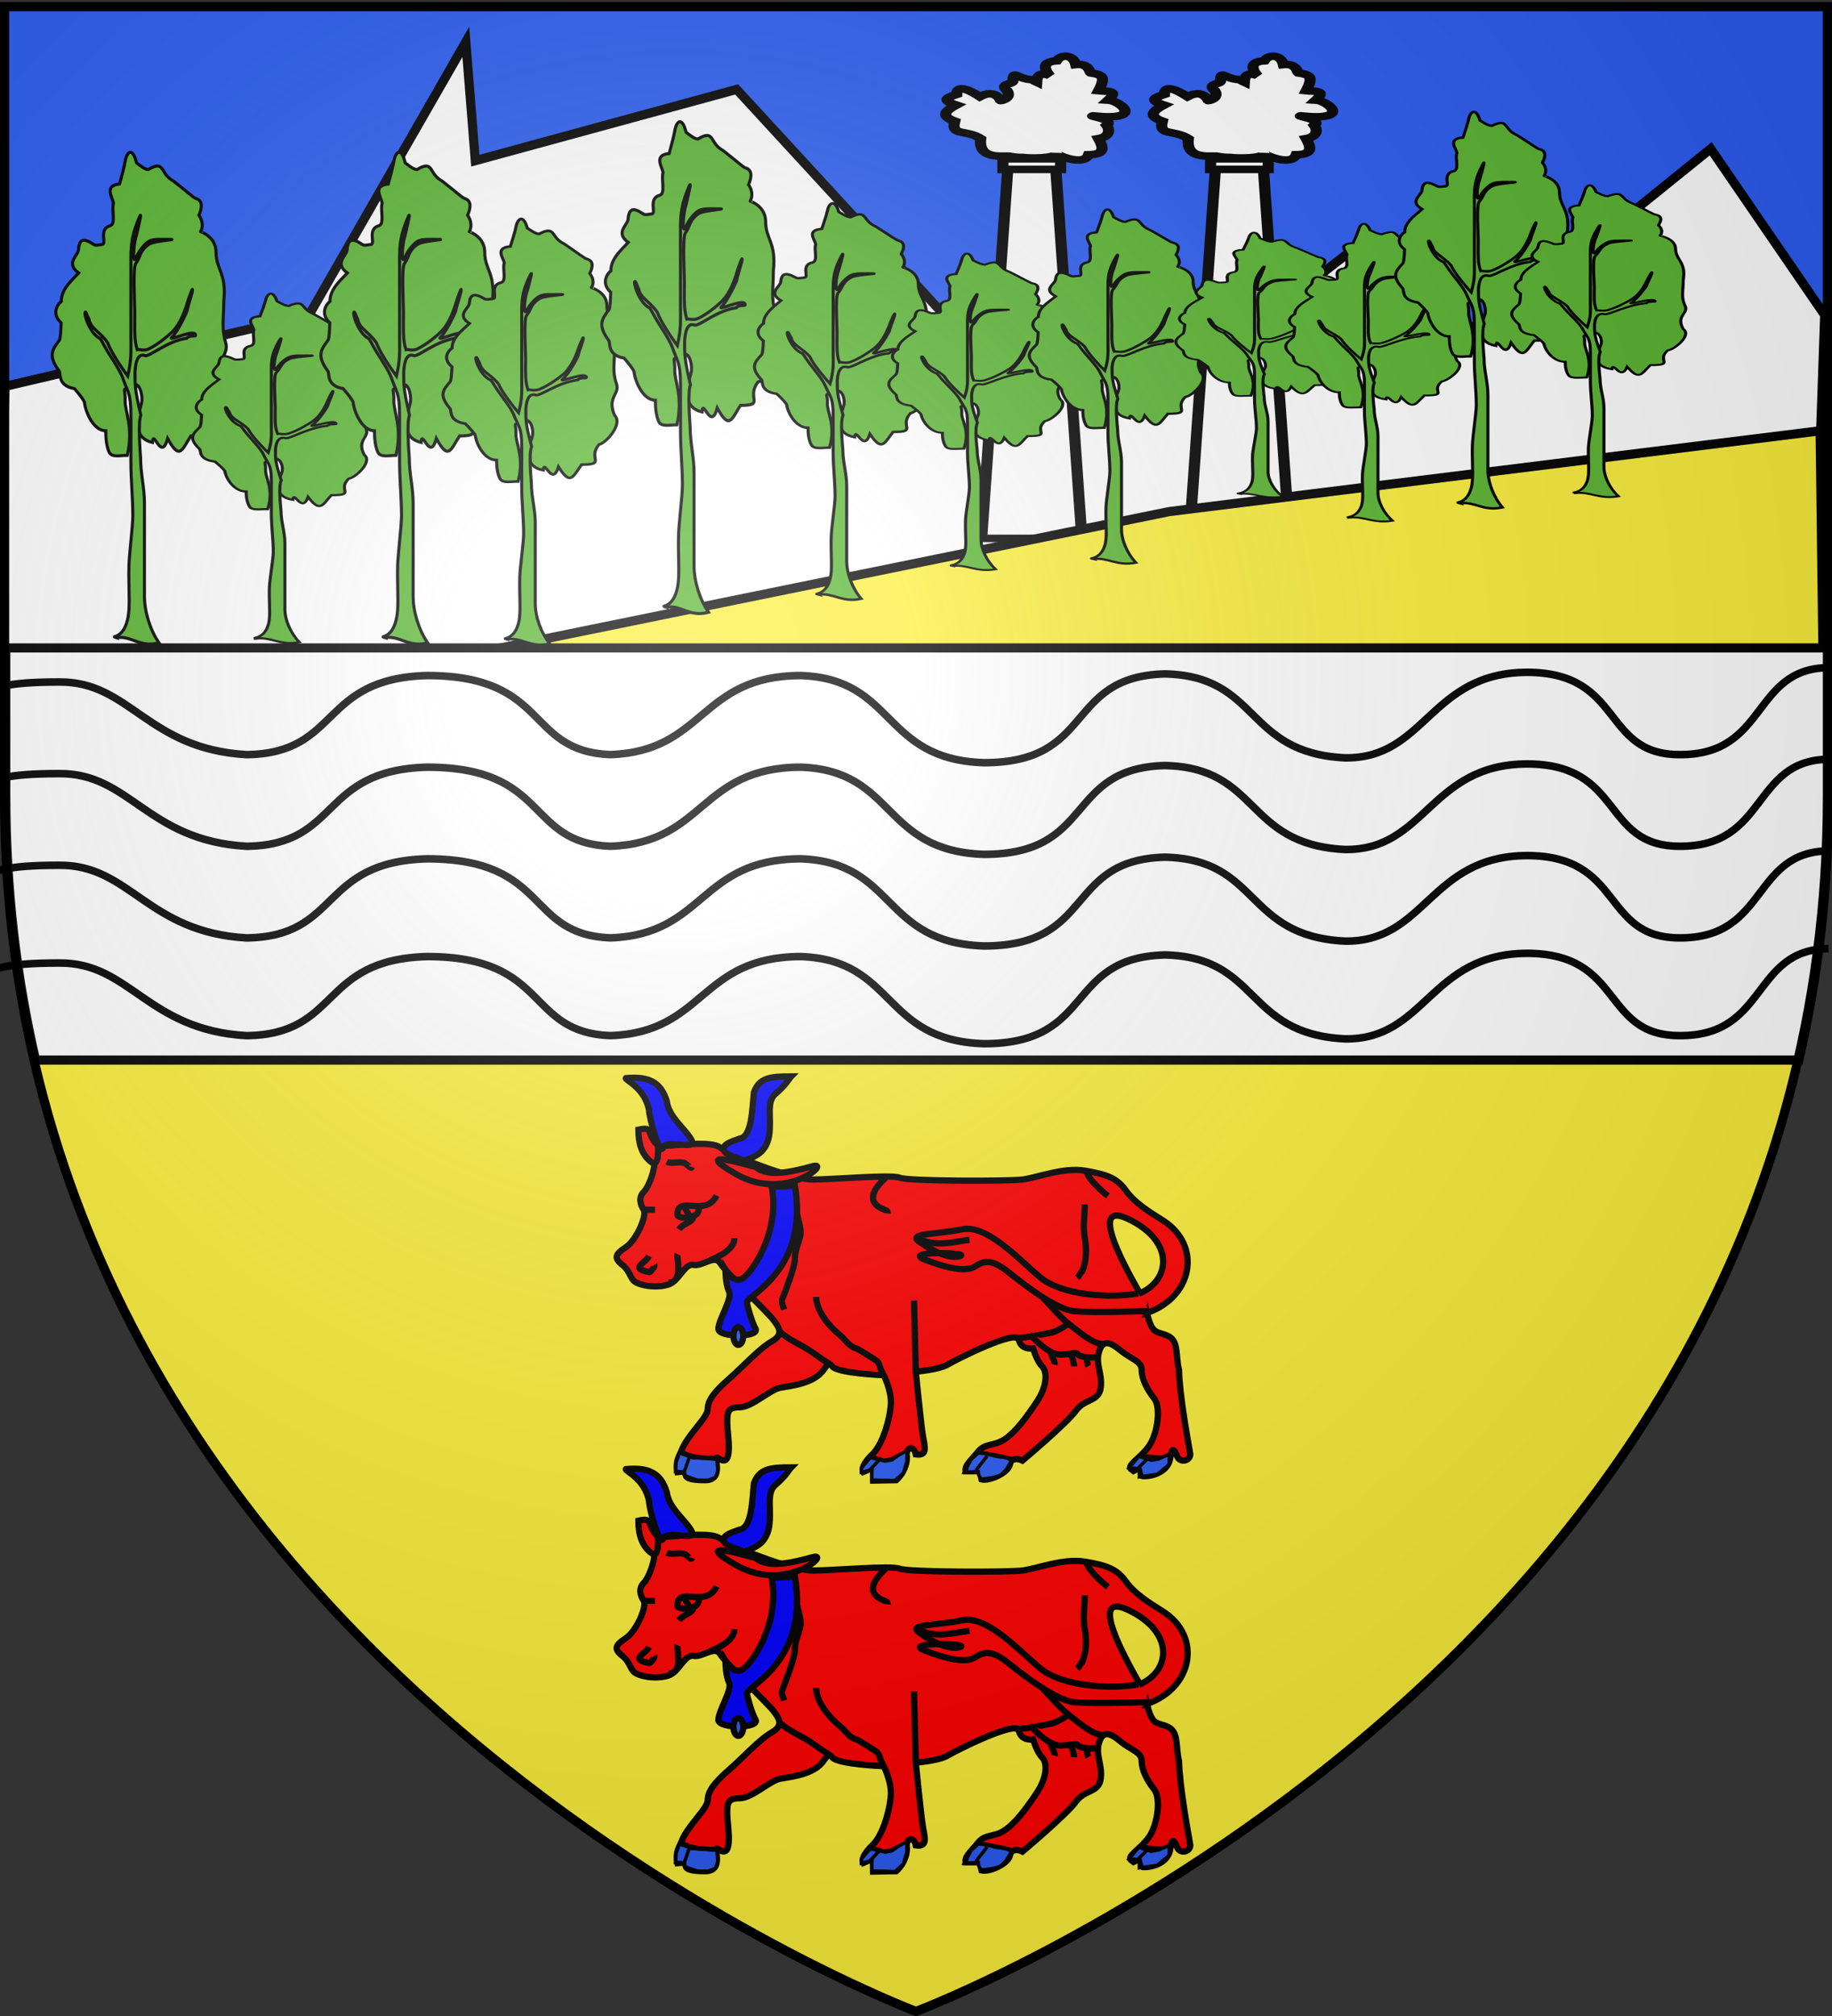 <svg xmlns="http://www.w3.org/2000/svg" xmlns:xlink="http://www.w3.org/1999/xlink" width="600" height="660" version="1.0"><rect width="100%" height="100%" fill="#333333" stroke="none"/><defs><linearGradient id="b"><stop offset="0" style="stop-color:white;stop-opacity:.314"/><stop offset=".19" style="stop-color:white;stop-opacity:.251"/><stop offset=".6" style="stop-color:#6b6b6b;stop-opacity:.125"/><stop offset="1" style="stop-color:black;stop-opacity:.125"/></linearGradient><linearGradient id="a"><stop offset="0" style="stop-color:#fd0000;stop-opacity:1"/><stop offset=".5" style="stop-color:#e77275;stop-opacity:.659"/><stop offset="1" style="stop-color:black;stop-opacity:.323"/></linearGradient><linearGradient id="d"><stop offset="0" style="stop-color:#fd0000;stop-opacity:1"/><stop offset=".5" style="stop-color:#e77275;stop-opacity:.659"/><stop offset="1" style="stop-color:black;stop-opacity:.323"/></linearGradient><linearGradient id="c"><stop offset="0" style="stop-color:white;stop-opacity:.314"/><stop offset=".19" style="stop-color:white;stop-opacity:.251"/><stop offset=".6" style="stop-color:#6b6b6b;stop-opacity:.125"/><stop offset="1" style="stop-color:black;stop-opacity:.125"/></linearGradient><linearGradient id="i"><stop offset="0" style="stop-color:#fd0000;stop-opacity:1"/><stop offset=".5" style="stop-color:#e77275;stop-opacity:.659"/><stop offset="1" style="stop-color:black;stop-opacity:.323"/></linearGradient><linearGradient id="h"><stop offset="0" style="stop-color:white;stop-opacity:.314"/><stop offset=".19" style="stop-color:white;stop-opacity:.251"/><stop offset=".6" style="stop-color:#6b6b6b;stop-opacity:.125"/><stop offset="1" style="stop-color:black;stop-opacity:.125"/></linearGradient><g id="f"><path id="e" d="M0 0v1h.5L0 0z" transform="rotate(18 3.157 -.5)"/><use xlink:href="#e" width="810" height="540" transform="scale(-1 1)"/></g><g id="g"><use xlink:href="#f" width="810" height="540" transform="rotate(72)"/><use xlink:href="#f" width="810" height="540" transform="rotate(144)"/></g><radialGradient xlink:href="#b" id="j" cx="221.445" cy="226.331" r="300" fx="221.445" fy="226.331" gradientTransform="matrix(1.353 0 0 1.349 -77.63 -85.747)" gradientUnits="userSpaceOnUse"/></defs><g style="display:inline"><path d="M300 658.5s298.5-112.32 298.5-397.772V2.176H1.5v258.552C1.5 546.18 300 658.5 300 658.5z" style="fill:#fcef3c;fill-opacity:1;fill-rule:evenodd;stroke:none"/><path d="M1.5 238.406h597V2.187H1.5v236.22z" style="fill:#2b5df2;fill-opacity:1;fill-rule:evenodd;stroke:none;display:inline"/></g><path d="m1.615 126.49 99.591-23.335 51.352-89.448 3.112 38.89 85.587-23.334 71.581 77.78 82.475 11.668L440.44 83.71l45.127 25.278 74.694-60.28 37.347 54.447-1.556 44.724-197.627 27.223-259.872 64.169H-1.497z" style="fill:#fff;fill-opacity:1;stroke:#000;stroke-width:3;stroke-linecap:butt;stroke-linejoin:miter;stroke-miterlimit:4;stroke-opacity:1;stroke-dasharray:none"/><g style="fill:#fff;stroke:#000;stroke-width:6.719;stroke-miterlimit:4;stroke-opacity:1;stroke-dasharray:none"><g style="fill:#fff;stroke:#000;stroke-width:6.719;stroke-miterlimit:4;stroke-opacity:1;stroke-dasharray:none"><path d="M845.4 135.6h28.8l16.8 354h-62.4l16.8-354z" style="fill:#fff;fill-opacity:1;stroke:#000;stroke-width:6.719;stroke-miterlimit:4;stroke-opacity:1;stroke-dasharray:none" transform="matrix(.545 0 0 .366 -130.676 5.414)"/><path d="M825.6 466.8H894v78h-68.4zM842.472 127.272h34.656v9.456h-34.656z" style="fill:#fff;fill-opacity:1;stroke:#000;stroke-width:6.719;stroke-miterlimit:4;stroke-opacity:1;stroke-dasharray:none" transform="matrix(.545 0 0 .366 -130.676 5.414)"/><path d="M835.514 521.914c1.022-18.827 22.796-17.818 22.172 0v23.772h-22.172v-23.772z" style="fill:#fff;fill-opacity:1;stroke:#000;stroke-width:6.719;stroke-miterlimit:4;stroke-opacity:1;stroke-dasharray:none" transform="matrix(.545 0 0 .366 -130.676 5.414)"/></g><path d="M1054.8 142.8c-6.028-.063-18.4 2.092-16.8-15.6-8.803-8.57-18.15-1.835-15.6-15.6-9.202-4.785-5.38-9.502.803-14.428-9.599-4.637-4.647-7.051.397-9.572 0-5.85 2.995-5.95 6.97-3.523 2.124 1.297 4.527 3.316 6.903 5.565 8.683-6.828 12.097 2.008 12.527 3.558.159.154 6.705-1.84 3.945-8.824-4.807-5.872 2.409-5.86 3.255-7.976.632-11.43 1.403-3.45 10.8-2 1.4-.35 2.4 1.6 3.6 2.4.227-6.079 1.982-9.288 7.955-5.965-4.504-7.435-3.524-12.57 4.045-13.235 2.74-6.215 10.07-5.645 11.532 3.327 8.02-1.206 8.494 7.1 8.868 7.473 7.159 1.627 9.37 3.24 4.8 16 4.78.732 12.684-.84 5.814 8.343 7.427.585 22.372 18.997-9.114 14.057-2.52.412 13.271 2.993 8.15 8.525 2.47 4.895 1.243 10.352-4.85 11.875 2.923 7.923 4.267 14.142-6 14.4-2.62 10.434-18.997.619-19.2-1.2-.93 4.7-16.228 4.48-20.4 3.6-3.586 0-4.398-.2-8.4-1.2z" style="fill:#fff;fill-opacity:1;fill-rule:evenodd;stroke:#000;stroke-width:6.719;stroke-linecap:butt;stroke-linejoin:miter;stroke-miterlimit:4;stroke-opacity:1;stroke-dasharray:none" transform="matrix(.545 0 0 .366 -244.515 -1.168)"/></g><g style="fill:#fff;stroke:#000;stroke-width:10.235;stroke-miterlimit:4;stroke-opacity:1;stroke-dasharray:none"><g style="fill:#fff;stroke:#000;stroke-width:6.719;stroke-miterlimit:4;stroke-opacity:1;stroke-dasharray:none"><g style="fill:#fff;stroke:#000;stroke-width:6.719;stroke-miterlimit:4;stroke-opacity:1;stroke-dasharray:none"><path d="M845.4 135.6h28.8l16.8 354h-62.4l16.8-354z" style="fill:#fff;fill-opacity:1;stroke:#000;stroke-width:6.719;stroke-miterlimit:4;stroke-opacity:1;stroke-dasharray:none" transform="matrix(.545 0 0 .366 -62.676 5.414)"/><path d="M825.6 466.8H894v78h-68.4zM842.472 127.272h34.656v9.456h-34.656z" style="fill:#fff;fill-opacity:1;stroke:#000;stroke-width:6.719;stroke-miterlimit:4;stroke-opacity:1;stroke-dasharray:none" transform="matrix(.545 0 0 .366 -62.676 5.414)"/><path d="M835.514 521.914c1.022-18.827 22.796-17.818 22.172 0v23.772h-22.172v-23.772z" style="fill:#fff;fill-opacity:1;stroke:#000;stroke-width:6.719;stroke-miterlimit:4;stroke-opacity:1;stroke-dasharray:none" transform="matrix(.545 0 0 .366 -62.676 5.414)"/></g><path d="M1054.8 142.8c-6.028-.063-18.4 2.092-16.8-15.6-8.803-8.57-18.15-1.835-15.6-15.6-9.202-4.785-5.38-9.502.803-14.428-9.599-4.637-4.647-7.051.397-9.572 0-5.85 2.995-5.95 6.97-3.523 2.124 1.297 4.527 3.316 6.903 5.565 8.683-6.828 12.097 2.008 12.527 3.558.159.154 6.705-1.84 3.945-8.824-4.807-5.872 2.409-5.86 3.255-7.976.632-11.43 1.403-3.45 10.8-2 1.4-.35 2.4 1.6 3.6 2.4.227-6.079 1.982-9.288 7.955-5.965-4.504-7.435-3.524-12.57 4.045-13.235 2.74-6.215 10.07-5.645 11.532 3.327 8.02-1.206 8.494 7.1 8.868 7.473 7.159 1.627 9.37 3.24 4.8 16 4.78.732 12.684-.84 5.814 8.343 7.427.585 22.372 18.997-9.114 14.057-2.52.412 13.271 2.993 8.15 8.525 2.47 4.895 1.243 10.352-4.85 11.875 2.923 7.923 4.267 14.142-6 14.4-2.62 10.434-18.997.619-19.2-1.2-.93 4.7-16.228 4.48-20.4 3.6-3.586 0-4.398-.2-8.4-1.2z" style="fill:#fff;fill-opacity:1;fill-rule:evenodd;stroke:#000;stroke-width:6.719;stroke-linecap:butt;stroke-linejoin:miter;stroke-miterlimit:4;stroke-opacity:1;stroke-dasharray:none" transform="matrix(.545 0 0 .366 -176.515 -1.168)"/></g></g><path d="m0 218.855 138.522-1.556 244.358-49.806 213.23-26.46 1.557 122.958-599.223-1.556z" style="fill:#fcef3c;stroke:#000;stroke-width:3;stroke-linecap:butt;stroke-linejoin:miter;stroke-miterlimit:4;stroke-opacity:1;stroke-dasharray:none"/><g style="display:inline"><path d="M1.5 212.531v48.188c0 30.922 3.503 59.814 9.75 86.75h577.5c6.247-26.936 9.75-55.828 9.75-86.75V212.53H1.5z" style="fill:#fff;fill-opacity:1;fill-rule:evenodd;stroke:#000;stroke-width:3;stroke-linecap:butt;stroke-linejoin:miter;stroke-miterlimit:4;stroke-opacity:1;stroke-dasharray:none" transform="translate(.39 -.413)"/><path d="M0 0h600v660H0z" style="fill:none;stroke:none" transform="translate(.39 -.413)"/></g><path d="M76.572 671.794c-3.922.336-1.244 1.719-1.627 9.429-.406 8.182 6.833 21.1 1.661 42.97-5.672 0-12.3 1.891-14.294-2.716-1.986-4.59-2.564-10.655-2.564-16.579-10.031.001-16.07-15.515-16.674-22.281-.849-2.27-4.136-6.4-7.831-10.692-12.867-2.304-10.691-10.859-11.875-13.616-9.16-12.242-5.49-16.97 0-24.307.856-1.144 1.24-7.189 1.409-13.635-7.824-7.097-2.785-14.68.107-16.75 0-4.328 1.635-8.065 3.944-11.414 2.81-4.076 6.62-7.577 9.699-10.868-10.423-7.525-.8-13.47-.229-17.733.663-8.52 3.52-10.32 11.978-4.593 1.663 1.126 4 .17 6.44.044 4.422-.227-3.153-12.059 6.566-14.755 4.599-1.275.823-13.094 2.53-17.655-.847-4.806-7.638-13.751 4.75-14.97 1.919-6.761 3.618-13.554 4.345-17.44 1.255-7.953 5.763-12.056 8.936.836 3.196 2.454 6.635 5.241 9.254 5.241 12.869-7.633 9.172 2.43 18.19 8.103.438 0 4.18 3 8.208 6.268 4.07 3.3 8.432 6.876 9.982 7.911 1.087.717 8.54 1.05 3.293 13.506 3.592 5.148 2.876 10.362 1.254 12.827-.055.084 6.078 1.871 9.642 7.403 1.457 2.262 2.485 5.15 2.485 8.802.192 14.205 8.407 15.999 6.063 38.487 0 14.435-1.95 20.832 1.516 32.41 2.795 9.338-7.72 11.775-1.516 28.359 6.876 7.597-6.718 25.234-12.126 26.333-7.139 9.539-.002 15.078-4.635 17.21-1.492.687-4.204 1.02-9.008 1.02-6.925 10.626-8.589 19.667-18.19 2.026-5.04 18.803-11.232-8.244-11.943 3.09-15.816-3.745-11.598-19.193-8.583-30.618 1.298-4.919-.908-15.233-4.967-14.55-.818.137 1.048 2.512.291 2.58" style="fill:#5ab532;fill-opacity:1;fill-rule:evenodd;stroke:#000;stroke-width:2.404;stroke-linecap:butt;stroke-linejoin:miter;stroke-miterlimit:4;stroke-opacity:1;stroke-dasharray:none" transform="matrix(.418 0 0 .418 9.659 -153.629)"/><path d="M68.085 866.948c-6.436-2.036 8.321 3.309 9.853-22.282.531-8.861-.368-20.776 0-34.435.229-8.465 3.032-31.265 3.032-38.487 0-14.18-1.516-28.359-1.516-42.538v-36.461c0-17.768-2.635-18.135-6.442-29.372-2.27-5.918-7.6-13.702-11.5-20.024-3.087-5.006-4.925-9.095-6.122-10.613-8.573-4.084-13.285-20.588-11.57-20.778.566-.063.86 1.56 2.854 5.839 1.349 7.206 8.746 9.66 14.59 18.23 2.476 7.107 11.397 20.293 15.727 26.08 3.045-13.402 2.463-18.724 2.463-30.131v-62.794c0-11.314 1.449-18.05 4.548-26.333 5.15-13.764 2.842-4.312 0 8.102-2.431 7.49-3.064 19.418-1.653 19.958.513.197 2.283-4.595 4.684-7.804 6.593-8.81 9.196-8.103 19.706-8.103 15.048 0-8.443.704-13.074 3.798-7.532 5.033-6.475 9.92-10.421 15.193-2.335 3.12-.758 32.423-.758 37.727 0 14.252-.511 21.852 1.895 29.624 1.273-.466 5.007 1.25 8.776-.442 7.237-3.25 16.13-10.91 18.698-13.484 3.96-3.968 8.394-10.532 12.695-25.573 1.783-4.763 2.95-8.307 3.15-7.56.418 1.558-3.25 11.384-4.287 16.928-.056.3-6.49 15.256-12.126 20.763-2.325 3.106 18.768-7.584 18.842-1.778.015 1.179-4.816-.508-6.905 2.284-15.289 2.2-27.75 13.673-32.401 13.673-6.848-2.785-7.823 7.61-8.148 12.66.048 10.432-.265 13.152 4.548 33.93-2.287 5.449-.528 28.115-.19 33.422 0 12.154 3.032 23.295 3.032 35.449v72.922c0 12.154 4.518 26.543 11.369 36.462-15.166 4.062-21.49-5.899-33.348-4.052z" style="fill:#5ab532;fill-opacity:1;fill-rule:evenodd;stroke:#000;stroke-width:2.404;stroke-linecap:butt;stroke-linejoin:miter;stroke-miterlimit:4;stroke-opacity:1;stroke-dasharray:none" transform="matrix(.418 0 0 .418 9.659 -153.629)"/><path d="M76.572 671.794c-3.922.336-1.244 1.719-1.627 9.429-.406 8.182 6.833 21.1 1.661 42.97-5.672 0-12.3 1.891-14.294-2.716-1.986-4.59-2.564-10.655-2.564-16.579-10.031.001-16.07-15.515-16.674-22.281-.849-2.27-4.136-6.4-7.831-10.692-12.867-2.304-10.691-10.859-11.875-13.616-9.16-12.242-5.49-16.97 0-24.307.856-1.144 1.24-7.189 1.409-13.635-7.824-7.097-2.785-14.68.107-16.75 0-4.328 1.635-8.065 3.944-11.414 2.81-4.076 6.62-7.577 9.699-10.868-10.423-7.525-.8-13.47-.229-17.733.663-8.52 3.52-10.32 11.978-4.593 1.663 1.126 4 .17 6.44.044 4.422-.227-3.153-12.059 6.566-14.755 4.599-1.275.823-13.094 2.53-17.655-.847-4.806-7.638-13.751 4.75-14.97 1.919-6.761 3.618-13.554 4.345-17.44 1.255-7.953 5.763-12.056 8.936.836 3.196 2.454 6.635 5.241 9.254 5.241 12.869-7.633 9.172 2.43 18.19 8.103.438 0 4.18 3 8.208 6.268 4.07 3.3 8.432 6.876 9.982 7.911 1.087.717 8.54 1.05 3.293 13.506 3.592 5.148 2.876 10.362 1.254 12.827-.055.084 6.078 1.871 9.642 7.403 1.457 2.262 2.485 5.15 2.485 8.802.192 14.205 8.407 15.999 6.063 38.487 0 14.435-1.95 20.832 1.516 32.41 2.795 9.338-7.72 11.775-1.516 28.359 6.876 7.597-6.718 25.234-12.126 26.333-7.139 9.539-.002 15.078-4.635 17.21-1.492.687-4.204 1.02-9.008 1.02-6.925 10.626-8.589 19.667-18.19 2.026-5.04 18.803-11.232-8.244-11.943 3.09-15.816-3.745-11.598-19.193-8.583-30.618 1.298-4.919-.908-15.233-4.967-14.55-.818.137 1.048 2.512.291 2.58" style="fill:#5ab532;fill-opacity:1;fill-rule:evenodd;stroke:#000;stroke-width:2.404;stroke-linecap:butt;stroke-linejoin:miter;stroke-miterlimit:4;stroke-opacity:1;stroke-dasharray:none" transform="matrix(.418 0 0 .297 55.659 -48.44)"/><path d="M68.085 866.948c-6.436-2.036 8.321 3.309 9.853-22.282.531-8.861-.368-20.776 0-34.435.229-8.465 3.032-31.265 3.032-38.487 0-14.18-1.516-28.359-1.516-42.538v-36.461c0-17.768-2.635-18.135-6.442-29.372-2.27-5.918-7.6-13.702-11.5-20.024-3.087-5.006-4.925-9.095-6.122-10.613-8.573-4.084-13.285-20.588-11.57-20.778.566-.063.86 1.56 2.854 5.839 1.349 7.206 8.746 9.66 14.59 18.23 2.476 7.107 11.397 20.293 15.727 26.08 3.045-13.402 2.463-18.724 2.463-30.131v-62.794c0-11.314 1.449-18.05 4.548-26.333 5.15-13.764 2.842-4.312 0 8.102-2.431 7.49-3.064 19.418-1.653 19.958.513.197 2.283-4.595 4.684-7.804 6.593-8.81 9.196-8.103 19.706-8.103 15.048 0-8.443.704-13.074 3.798-7.532 5.033-6.475 9.92-10.421 15.193-2.335 3.12-.758 32.423-.758 37.727 0 14.252-.511 21.852 1.895 29.624 1.273-.466 5.007 1.25 8.776-.442 7.237-3.25 16.13-10.91 18.698-13.484 3.96-3.968 8.394-10.532 12.695-25.573 1.783-4.763 2.95-8.307 3.15-7.56.418 1.558-3.25 11.384-4.287 16.928-.056.3-6.49 15.256-12.126 20.763-2.325 3.106 18.768-7.584 18.842-1.778.015 1.179-4.816-.508-6.905 2.284-15.289 2.2-27.75 13.673-32.401 13.673-6.848-2.785-7.823 7.61-8.148 12.66.048 10.432-.265 13.152 4.548 33.93-2.287 5.449-.528 28.115-.19 33.422 0 12.154 3.032 23.295 3.032 35.449v72.922c0 12.154 4.518 26.543 11.369 36.462-15.166 4.062-21.49-5.899-33.348-4.052z" style="fill:#5ab532;fill-opacity:1;fill-rule:evenodd;stroke:#000;stroke-width:2.404;stroke-linecap:butt;stroke-linejoin:miter;stroke-miterlimit:4;stroke-opacity:1;stroke-dasharray:none" transform="matrix(.418 0 0 .297 55.659 -48.44)"/><path d="M76.572 671.794c-3.922.336-1.244 1.719-1.627 9.429-.406 8.182 6.833 21.1 1.661 42.97-5.672 0-12.3 1.891-14.294-2.716-1.986-4.59-2.564-10.655-2.564-16.579-10.031.001-16.07-15.515-16.674-22.281-.849-2.27-4.136-6.4-7.831-10.692-12.867-2.304-10.691-10.859-11.875-13.616-9.16-12.242-5.49-16.97 0-24.307.856-1.144 1.24-7.189 1.409-13.635-7.824-7.097-2.785-14.68.107-16.75 0-4.328 1.635-8.065 3.944-11.414 2.81-4.076 6.62-7.577 9.699-10.868-10.423-7.525-.8-13.47-.229-17.733.663-8.52 3.52-10.32 11.978-4.593 1.663 1.126 4 .17 6.44.044 4.422-.227-3.153-12.059 6.566-14.755 4.599-1.275.823-13.094 2.53-17.655-.847-4.806-7.638-13.751 4.75-14.97 1.919-6.761 3.618-13.554 4.345-17.44 1.255-7.953 5.763-12.056 8.936.836 3.196 2.454 6.635 5.241 9.254 5.241 12.869-7.633 9.172 2.43 18.19 8.103.438 0 4.18 3 8.208 6.268 4.07 3.3 8.432 6.876 9.982 7.911 1.087.717 8.54 1.05 3.293 13.506 3.592 5.148 2.876 10.362 1.254 12.827-.055.084 6.078 1.871 9.642 7.403 1.457 2.262 2.485 5.15 2.485 8.802.192 14.205 8.407 15.999 6.063 38.487 0 14.435-1.95 20.832 1.516 32.41 2.795 9.338-7.72 11.775-1.516 28.359 6.876 7.597-6.718 25.234-12.126 26.333-7.139 9.539-.002 15.078-4.635 17.21-1.492.687-4.204 1.02-9.008 1.02-6.925 10.626-8.589 19.667-18.19 2.026-5.04 18.803-11.232-8.244-11.943 3.09-15.816-3.745-11.598-19.193-8.583-30.618 1.298-4.919-.908-15.233-4.967-14.55-.818.137 1.048 2.512.291 2.58" style="fill:#5ab532;fill-opacity:1;fill-rule:evenodd;stroke:#000;stroke-width:2.404;stroke-linecap:butt;stroke-linejoin:miter;stroke-miterlimit:4;stroke-opacity:1;stroke-dasharray:none" transform="matrix(.418 0 0 .418 97.659 -153.629)"/><path d="M68.085 866.948c-6.436-2.036 8.321 3.309 9.853-22.282.531-8.861-.368-20.776 0-34.435.229-8.465 3.032-31.265 3.032-38.487 0-14.18-1.516-28.359-1.516-42.538v-36.461c0-17.768-2.635-18.135-6.442-29.372-2.27-5.918-7.6-13.702-11.5-20.024-3.087-5.006-4.925-9.095-6.122-10.613-8.573-4.084-13.285-20.588-11.57-20.778.566-.063.86 1.56 2.854 5.839 1.349 7.206 8.746 9.66 14.59 18.23 2.476 7.107 11.397 20.293 15.727 26.08 3.045-13.402 2.463-18.724 2.463-30.131v-62.794c0-11.314 1.449-18.05 4.548-26.333 5.15-13.764 2.842-4.312 0 8.102-2.431 7.49-3.064 19.418-1.653 19.958.513.197 2.283-4.595 4.684-7.804 6.593-8.81 9.196-8.103 19.706-8.103 15.048 0-8.443.704-13.074 3.798-7.532 5.033-6.475 9.92-10.421 15.193-2.335 3.12-.758 32.423-.758 37.727 0 14.252-.511 21.852 1.895 29.624 1.273-.466 5.007 1.25 8.776-.442 7.237-3.25 16.13-10.91 18.698-13.484 3.96-3.968 8.394-10.532 12.695-25.573 1.783-4.763 2.95-8.307 3.15-7.56.418 1.558-3.25 11.384-4.287 16.928-.056.3-6.49 15.256-12.126 20.763-2.325 3.106 18.768-7.584 18.842-1.778.015 1.179-4.816-.508-6.905 2.284-15.289 2.2-27.75 13.673-32.401 13.673-6.848-2.785-7.823 7.61-8.148 12.66.048 10.432-.265 13.152 4.548 33.93-2.287 5.449-.528 28.115-.19 33.422 0 12.154 3.032 23.295 3.032 35.449v72.922c0 12.154 4.518 26.543 11.369 36.462-15.166 4.062-21.49-5.899-33.348-4.052z" style="fill:#5ab532;fill-opacity:1;fill-rule:evenodd;stroke:#000;stroke-width:2.404;stroke-linecap:butt;stroke-linejoin:miter;stroke-miterlimit:4;stroke-opacity:1;stroke-dasharray:none" transform="matrix(.418 0 0 .418 97.659 -153.629)"/><path d="M76.572 671.794c-3.922.336-1.244 1.719-1.627 9.429-.406 8.182 6.833 21.1 1.661 42.97-5.672 0-12.3 1.891-14.294-2.716-1.986-4.59-2.564-10.655-2.564-16.579-10.031.001-16.07-15.515-16.674-22.281-.849-2.27-4.136-6.4-7.831-10.692-12.867-2.304-10.691-10.859-11.875-13.616-9.16-12.242-5.49-16.97 0-24.307.856-1.144 1.24-7.189 1.409-13.635-7.824-7.097-2.785-14.68.107-16.75 0-4.328 1.635-8.065 3.944-11.414 2.81-4.076 6.62-7.577 9.699-10.868-10.423-7.525-.8-13.47-.229-17.733.663-8.52 3.52-10.32 11.978-4.593 1.663 1.126 4 .17 6.44.044 4.422-.227-3.153-12.059 6.566-14.755 4.599-1.275.823-13.094 2.53-17.655-.847-4.806-7.638-13.751 4.75-14.97 1.919-6.761 3.618-13.554 4.345-17.44 1.255-7.953 5.763-12.056 8.936.836 3.196 2.454 6.635 5.241 9.254 5.241 12.869-7.633 9.172 2.43 18.19 8.103.438 0 4.18 3 8.208 6.268 4.07 3.3 8.432 6.876 9.982 7.911 1.087.717 8.54 1.05 3.293 13.506 3.592 5.148 2.876 10.362 1.254 12.827-.055.084 6.078 1.871 9.642 7.403 1.457 2.262 2.485 5.15 2.485 8.802.192 14.205 8.407 15.999 6.063 38.487 0 14.435-1.95 20.832 1.516 32.41 2.795 9.338-7.72 11.775-1.516 28.359 6.876 7.597-6.718 25.234-12.126 26.333-7.139 9.539-.002 15.078-4.635 17.21-1.492.687-4.204 1.02-9.008 1.02-6.925 10.626-8.589 19.667-18.19 2.026-5.04 18.803-11.232-8.244-11.943 3.09-15.816-3.745-11.598-19.193-8.583-30.618 1.298-4.919-.908-15.233-4.967-14.55-.818.137 1.048 2.512.291 2.58" style="fill:#5ab532;fill-opacity:1;fill-rule:evenodd;stroke:#000;stroke-width:2.404;stroke-linecap:butt;stroke-linejoin:miter;stroke-miterlimit:4;stroke-opacity:1;stroke-dasharray:none" transform="matrix(.418 0 0 .362 137.659 -104.54)"/><path d="M68.085 866.948c-6.436-2.036 8.321 3.309 9.853-22.282.531-8.861-.368-20.776 0-34.435.229-8.465 3.032-31.265 3.032-38.487 0-14.18-1.516-28.359-1.516-42.538v-36.461c0-17.768-2.635-18.135-6.442-29.372-2.27-5.918-7.6-13.702-11.5-20.024-3.087-5.006-4.925-9.095-6.122-10.613-8.573-4.084-13.285-20.588-11.57-20.778.566-.063.86 1.56 2.854 5.839 1.349 7.206 8.746 9.66 14.59 18.23 2.476 7.107 11.397 20.293 15.727 26.08 3.045-13.402 2.463-18.724 2.463-30.131v-62.794c0-11.314 1.449-18.05 4.548-26.333 5.15-13.764 2.842-4.312 0 8.102-2.431 7.49-3.064 19.418-1.653 19.958.513.197 2.283-4.595 4.684-7.804 6.593-8.81 9.196-8.103 19.706-8.103 15.048 0-8.443.704-13.074 3.798-7.532 5.033-6.475 9.92-10.421 15.193-2.335 3.12-.758 32.423-.758 37.727 0 14.252-.511 21.852 1.895 29.624 1.273-.466 5.007 1.25 8.776-.442 7.237-3.25 16.13-10.91 18.698-13.484 3.96-3.968 8.394-10.532 12.695-25.573 1.783-4.763 2.95-8.307 3.15-7.56.418 1.558-3.25 11.384-4.287 16.928-.056.3-6.49 15.256-12.126 20.763-2.325 3.106 18.768-7.584 18.842-1.778.015 1.179-4.816-.508-6.905 2.284-15.289 2.2-27.75 13.673-32.401 13.673-6.848-2.785-7.823 7.61-8.148 12.66.048 10.432-.265 13.152 4.548 33.93-2.287 5.449-.528 28.115-.19 33.422 0 12.154 3.032 23.295 3.032 35.449v72.922c0 12.154 4.518 26.543 11.369 36.462-15.166 4.062-21.49-5.899-33.348-4.052z" style="fill:#5ab532;fill-opacity:1;fill-rule:evenodd;stroke:#000;stroke-width:2.404;stroke-linecap:butt;stroke-linejoin:miter;stroke-miterlimit:4;stroke-opacity:1;stroke-dasharray:none" transform="matrix(.418 0 0 .362 137.659 -104.54)"/><path d="M76.572 671.794c-3.922.336-1.244 1.719-1.627 9.429-.406 8.182 6.833 21.1 1.661 42.97-5.672 0-12.3 1.891-14.294-2.716-1.986-4.59-2.564-10.655-2.564-16.579-10.031.001-16.07-15.515-16.674-22.281-.849-2.27-4.136-6.4-7.831-10.692-12.867-2.304-10.691-10.859-11.875-13.616-9.16-12.242-5.49-16.97 0-24.307.856-1.144 1.24-7.189 1.409-13.635-7.824-7.097-2.785-14.68.107-16.75 0-4.328 1.635-8.065 3.944-11.414 2.81-4.076 6.62-7.577 9.699-10.868-10.423-7.525-.8-13.47-.229-17.733.663-8.52 3.52-10.32 11.978-4.593 1.663 1.126 4 .17 6.44.044 4.422-.227-3.153-12.059 6.566-14.755 4.599-1.275.823-13.094 2.53-17.655-.847-4.806-7.638-13.751 4.75-14.97 1.919-6.761 3.618-13.554 4.345-17.44 1.255-7.953 5.763-12.056 8.936.836 3.196 2.454 6.635 5.241 9.254 5.241 12.869-7.633 9.172 2.43 18.19 8.103.438 0 4.18 3 8.208 6.268 4.07 3.3 8.432 6.876 9.982 7.911 1.087.717 8.54 1.05 3.293 13.506 3.592 5.148 2.876 10.362 1.254 12.827-.055.084 6.078 1.871 9.642 7.403 1.457 2.262 2.485 5.15 2.485 8.802.192 14.205 8.407 15.999 6.063 38.487 0 14.435-1.95 20.832 1.516 32.41 2.795 9.338-7.72 11.775-1.516 28.359 6.876 7.597-6.718 25.234-12.126 26.333-7.139 9.539-.002 15.078-4.635 17.21-1.492.687-4.204 1.02-9.008 1.02-6.925 10.626-8.589 19.667-18.19 2.026-5.04 18.803-11.232-8.244-11.943 3.09-15.816-3.745-11.598-19.193-8.583-30.618 1.298-4.919-.908-15.233-4.967-14.55-.818.137 1.048 2.512.291 2.58" style="fill:#5ab532;fill-opacity:1;fill-rule:evenodd;stroke:#000;stroke-width:2.404;stroke-linecap:butt;stroke-linejoin:miter;stroke-miterlimit:4;stroke-opacity:1;stroke-dasharray:none" transform="matrix(.418 0 0 .418 189.659 -163.629)"/><path d="M68.085 866.948c-6.436-2.036 8.321 3.309 9.853-22.282.531-8.861-.368-20.776 0-34.435.229-8.465 3.032-31.265 3.032-38.487 0-14.18-1.516-28.359-1.516-42.538v-36.461c0-17.768-2.635-18.135-6.442-29.372-2.27-5.918-7.6-13.702-11.5-20.024-3.087-5.006-4.925-9.095-6.122-10.613-8.573-4.084-13.285-20.588-11.57-20.778.566-.063.86 1.56 2.854 5.839 1.349 7.206 8.746 9.66 14.59 18.23 2.476 7.107 11.397 20.293 15.727 26.08 3.045-13.402 2.463-18.724 2.463-30.131v-62.794c0-11.314 1.449-18.05 4.548-26.333 5.15-13.764 2.842-4.312 0 8.102-2.431 7.49-3.064 19.418-1.653 19.958.513.197 2.283-4.595 4.684-7.804 6.593-8.81 9.196-8.103 19.706-8.103 15.048 0-8.443.704-13.074 3.798-7.532 5.033-6.475 9.92-10.421 15.193-2.335 3.12-.758 32.423-.758 37.727 0 14.252-.511 21.852 1.895 29.624 1.273-.466 5.007 1.25 8.776-.442 7.237-3.25 16.13-10.91 18.698-13.484 3.96-3.968 8.394-10.532 12.695-25.573 1.783-4.763 2.95-8.307 3.15-7.56.418 1.558-3.25 11.384-4.287 16.928-.056.3-6.49 15.256-12.126 20.763-2.325 3.106 18.768-7.584 18.842-1.778.015 1.179-4.816-.508-6.905 2.284-15.289 2.2-27.75 13.673-32.401 13.673-6.848-2.785-7.823 7.61-8.148 12.66.048 10.432-.265 13.152 4.548 33.93-2.287 5.449-.528 28.115-.19 33.422 0 12.154 3.032 23.295 3.032 35.449v72.922c0 12.154 4.518 26.543 11.369 36.462-15.166 4.062-21.49-5.899-33.348-4.052z" style="fill:#5ab532;fill-opacity:1;fill-rule:evenodd;stroke:#000;stroke-width:2.404;stroke-linecap:butt;stroke-linejoin:miter;stroke-miterlimit:4;stroke-opacity:1;stroke-dasharray:none" transform="matrix(.418 0 0 .418 189.659 -163.629)"/><path d="M76.572 671.794c-3.922.336-1.244 1.719-1.627 9.429-.406 8.182 6.833 21.1 1.661 42.97-5.672 0-12.3 1.891-14.294-2.716-1.986-4.59-2.564-10.655-2.564-16.579-10.031.001-16.07-15.515-16.674-22.281-.849-2.27-4.136-6.4-7.831-10.692-12.867-2.304-10.691-10.859-11.875-13.616-9.16-12.242-5.49-16.97 0-24.307.856-1.144 1.24-7.189 1.409-13.635-7.824-7.097-2.785-14.68.107-16.75 0-4.328 1.635-8.065 3.944-11.414 2.81-4.076 6.62-7.577 9.699-10.868-10.423-7.525-.8-13.47-.229-17.733.663-8.52 3.52-10.32 11.978-4.593 1.663 1.126 4 .17 6.44.044 4.422-.227-3.153-12.059 6.566-14.755 4.599-1.275.823-13.094 2.53-17.655-.847-4.806-7.638-13.751 4.75-14.97 1.919-6.761 3.618-13.554 4.345-17.44 1.255-7.953 5.763-12.056 8.936.836 3.196 2.454 6.635 5.241 9.254 5.241 12.869-7.633 9.172 2.43 18.19 8.103.438 0 4.18 3 8.208 6.268 4.07 3.3 8.432 6.876 9.982 7.911 1.087.717 8.54 1.05 3.293 13.506 3.592 5.148 2.876 10.362 1.254 12.827-.055.084 6.078 1.871 9.642 7.403 1.457 2.262 2.485 5.15 2.485 8.802.192 14.205 8.407 15.999 6.063 38.487 0 14.435-1.95 20.832 1.516 32.41 2.795 9.338-7.72 11.775-1.516 28.359 6.876 7.597-6.718 25.234-12.126 26.333-7.139 9.539-.002 15.078-4.635 17.21-1.492.687-4.204 1.02-9.008 1.02-6.925 10.626-8.589 19.667-18.19 2.026-5.04 18.803-11.232-8.244-11.943 3.09-15.816-3.745-11.598-19.193-8.583-30.618 1.298-4.919-.908-15.233-4.967-14.55-.818.137 1.048 2.512.291 2.58" style="fill:#5ab532;fill-opacity:1;fill-rule:evenodd;stroke:#000;stroke-width:2.404;stroke-linecap:butt;stroke-linejoin:miter;stroke-miterlimit:4;stroke-opacity:1;stroke-dasharray:none" transform="matrix(.418 0 0 .337 239.659 -97.503)"/><path d="M68.085 866.948c-6.436-2.036 8.321 3.309 9.853-22.282.531-8.861-.368-20.776 0-34.435.229-8.465 3.032-31.265 3.032-38.487 0-14.18-1.516-28.359-1.516-42.538v-36.461c0-17.768-2.635-18.135-6.442-29.372-2.27-5.918-7.6-13.702-11.5-20.024-3.087-5.006-4.925-9.095-6.122-10.613-8.573-4.084-13.285-20.588-11.57-20.778.566-.063.86 1.56 2.854 5.839 1.349 7.206 8.746 9.66 14.59 18.23 2.476 7.107 11.397 20.293 15.727 26.08 3.045-13.402 2.463-18.724 2.463-30.131v-62.794c0-11.314 1.449-18.05 4.548-26.333 5.15-13.764 2.842-4.312 0 8.102-2.431 7.49-3.064 19.418-1.653 19.958.513.197 2.283-4.595 4.684-7.804 6.593-8.81 9.196-8.103 19.706-8.103 15.048 0-8.443.704-13.074 3.798-7.532 5.033-6.475 9.92-10.421 15.193-2.335 3.12-.758 32.423-.758 37.727 0 14.252-.511 21.852 1.895 29.624 1.273-.466 5.007 1.25 8.776-.442 7.237-3.25 16.13-10.91 18.698-13.484 3.96-3.968 8.394-10.532 12.695-25.573 1.783-4.763 2.95-8.307 3.15-7.56.418 1.558-3.25 11.384-4.287 16.928-.056.3-6.49 15.256-12.126 20.763-2.325 3.106 18.768-7.584 18.842-1.778.015 1.179-4.816-.508-6.905 2.284-15.289 2.2-27.75 13.673-32.401 13.673-6.848-2.785-7.823 7.61-8.148 12.66.048 10.432-.265 13.152 4.548 33.93-2.287 5.449-.528 28.115-.19 33.422 0 12.154 3.032 23.295 3.032 35.449v72.922c0 12.154 4.518 26.543 11.369 36.462-15.166 4.062-21.49-5.899-33.348-4.052z" style="fill:#5ab532;fill-opacity:1;fill-rule:evenodd;stroke:#000;stroke-width:2.404;stroke-linecap:butt;stroke-linejoin:miter;stroke-miterlimit:4;stroke-opacity:1;stroke-dasharray:none" transform="matrix(.418 0 0 .337 239.659 -97.503)"/><path d="M76.572 671.794c-3.922.336-1.244 1.719-1.627 9.429-.406 8.182 6.833 21.1 1.661 42.97-5.672 0-12.3 1.891-14.294-2.716-1.986-4.59-2.564-10.655-2.564-16.579-10.031.001-16.07-15.515-16.674-22.281-.849-2.27-4.136-6.4-7.831-10.692-12.867-2.304-10.691-10.859-11.875-13.616-9.16-12.242-5.49-16.97 0-24.307.856-1.144 1.24-7.189 1.409-13.635-7.824-7.097-2.785-14.68.107-16.75 0-4.328 1.635-8.065 3.944-11.414 2.81-4.076 6.62-7.577 9.699-10.868-10.423-7.525-.8-13.47-.229-17.733.663-8.52 3.52-10.32 11.978-4.593 1.663 1.126 4 .17 6.44.044 4.422-.227-3.153-12.059 6.566-14.755 4.599-1.275.823-13.094 2.53-17.655-.847-4.806-7.638-13.751 4.75-14.97 1.919-6.761 3.618-13.554 4.345-17.44 1.255-7.953 5.763-12.056 8.936.836 3.196 2.454 6.635 5.241 9.254 5.241 12.869-7.633 9.172 2.43 18.19 8.103.438 0 4.18 3 8.208 6.268 4.07 3.3 8.432 6.876 9.982 7.911 1.087.717 8.54 1.05 3.293 13.506 3.592 5.148 2.876 10.362 1.254 12.827-.055.084 6.078 1.871 9.642 7.403 1.457 2.262 2.485 5.15 2.485 8.802.192 14.205 8.407 15.999 6.063 38.487 0 14.435-1.95 20.832 1.516 32.41 2.795 9.338-7.72 11.775-1.516 28.359 6.876 7.597-6.718 25.234-12.126 26.333-7.139 9.539-.002 15.078-4.635 17.21-1.492.687-4.204 1.02-9.008 1.02-6.925 10.626-8.589 19.667-18.19 2.026-5.04 18.803-11.232-8.244-11.943 3.09-15.816-3.745-11.598-19.193-8.583-30.618 1.298-4.919-.908-15.233-4.967-14.55-.818.137 1.048 2.512.291 2.58" style="fill:#5ab532;fill-opacity:1;fill-rule:evenodd;stroke:#000;stroke-width:2.404;stroke-linecap:butt;stroke-linejoin:miter;stroke-miterlimit:4;stroke-opacity:1;stroke-dasharray:none" transform="matrix(.418 0 0 .269 283.659 -47.928)"/><path d="M68.085 866.948c-6.436-2.036 8.321 3.309 9.853-22.282.531-8.861-.368-20.776 0-34.435.229-8.465 3.032-31.265 3.032-38.487 0-14.18-1.516-28.359-1.516-42.538v-36.461c0-17.768-2.635-18.135-6.442-29.372-2.27-5.918-7.6-13.702-11.5-20.024-3.087-5.006-4.925-9.095-6.122-10.613-8.573-4.084-13.285-20.588-11.57-20.778.566-.063.86 1.56 2.854 5.839 1.349 7.206 8.746 9.66 14.59 18.23 2.476 7.107 11.397 20.293 15.727 26.08 3.045-13.402 2.463-18.724 2.463-30.131v-62.794c0-11.314 1.449-18.05 4.548-26.333 5.15-13.764 2.842-4.312 0 8.102-2.431 7.49-3.064 19.418-1.653 19.958.513.197 2.283-4.595 4.684-7.804 6.593-8.81 9.196-8.103 19.706-8.103 15.048 0-8.443.704-13.074 3.798-7.532 5.033-6.475 9.92-10.421 15.193-2.335 3.12-.758 32.423-.758 37.727 0 14.252-.511 21.852 1.895 29.624 1.273-.466 5.007 1.25 8.776-.442 7.237-3.25 16.13-10.91 18.698-13.484 3.96-3.968 8.394-10.532 12.695-25.573 1.783-4.763 2.95-8.307 3.15-7.56.418 1.558-3.25 11.384-4.287 16.928-.056.3-6.49 15.256-12.126 20.763-2.325 3.106 18.768-7.584 18.842-1.778.015 1.179-4.816-.508-6.905 2.284-15.289 2.2-27.75 13.673-32.401 13.673-6.848-2.785-7.823 7.61-8.148 12.66.048 10.432-.265 13.152 4.548 33.93-2.287 5.449-.528 28.115-.19 33.422 0 12.154 3.032 23.295 3.032 35.449v72.922c0 12.154 4.518 26.543 11.369 36.462-15.166 4.062-21.49-5.899-33.348-4.052z" style="fill:#5ab532;fill-opacity:1;fill-rule:evenodd;stroke:#000;stroke-width:2.404;stroke-linecap:butt;stroke-linejoin:miter;stroke-miterlimit:4;stroke-opacity:1;stroke-dasharray:none" transform="matrix(.418 0 0 .269 283.659 -47.928)"/><path d="M76.572 671.794c-3.922.336-1.244 1.719-1.627 9.429-.406 8.182 6.833 21.1 1.661 42.97-5.672 0-12.3 1.891-14.294-2.716-1.986-4.59-2.564-10.655-2.564-16.579-10.031.001-16.07-15.515-16.674-22.281-.849-2.27-4.136-6.4-7.831-10.692-12.867-2.304-10.691-10.859-11.875-13.616-9.16-12.242-5.49-16.97 0-24.307.856-1.144 1.24-7.189 1.409-13.635-7.824-7.097-2.785-14.68.107-16.75 0-4.328 1.635-8.065 3.944-11.414 2.81-4.076 6.62-7.577 9.699-10.868-10.423-7.525-.8-13.47-.229-17.733.663-8.52 3.52-10.32 11.978-4.593 1.663 1.126 4 .17 6.44.044 4.422-.227-3.153-12.059 6.566-14.755 4.599-1.275.823-13.094 2.53-17.655-.847-4.806-7.638-13.751 4.75-14.97 1.919-6.761 3.618-13.554 4.345-17.44 1.255-7.953 5.763-12.056 8.936.836 3.196 2.454 6.635 5.241 9.254 5.241 12.869-7.633 9.172 2.43 18.19 8.103.438 0 4.18 3 8.208 6.268 4.07 3.3 8.432 6.876 9.982 7.911 1.087.717 8.54 1.05 3.293 13.506 3.592 5.148 2.876 10.362 1.254 12.827-.055.084 6.078 1.871 9.642 7.403 1.457 2.262 2.485 5.15 2.485 8.802.192 14.205 8.407 15.999 6.063 38.487 0 14.435-1.95 20.832 1.516 32.41 2.795 9.338-7.72 11.775-1.516 28.359 6.876 7.597-6.718 25.234-12.126 26.333-7.139 9.539-.002 15.078-4.635 17.21-1.492.687-4.204 1.02-9.008 1.02-6.925 10.626-8.589 19.667-18.19 2.026-5.04 18.803-11.232-8.244-11.943 3.09-15.816-3.745-11.598-19.193-8.583-30.618 1.298-4.919-.908-15.233-4.967-14.55-.818.137 1.048 2.512.291 2.58" style="fill:#5ab532;fill-opacity:1;fill-rule:evenodd;stroke:#000;stroke-width:2.404;stroke-linecap:butt;stroke-linejoin:miter;stroke-miterlimit:4;stroke-opacity:1;stroke-dasharray:none" transform="matrix(.418 0 0 .301 329.659 -77.945)"/><path d="M68.085 866.948c-6.436-2.036 8.321 3.309 9.853-22.282.531-8.861-.368-20.776 0-34.435.229-8.465 3.032-31.265 3.032-38.487 0-14.18-1.516-28.359-1.516-42.538v-36.461c0-17.768-2.635-18.135-6.442-29.372-2.27-5.918-7.6-13.702-11.5-20.024-3.087-5.006-4.925-9.095-6.122-10.613-8.573-4.084-13.285-20.588-11.57-20.778.566-.063.86 1.56 2.854 5.839 1.349 7.206 8.746 9.66 14.59 18.23 2.476 7.107 11.397 20.293 15.727 26.08 3.045-13.402 2.463-18.724 2.463-30.131v-62.794c0-11.314 1.449-18.05 4.548-26.333 5.15-13.764 2.842-4.312 0 8.102-2.431 7.49-3.064 19.418-1.653 19.958.513.197 2.283-4.595 4.684-7.804 6.593-8.81 9.196-8.103 19.706-8.103 15.048 0-8.443.704-13.074 3.798-7.532 5.033-6.475 9.92-10.421 15.193-2.335 3.12-.758 32.423-.758 37.727 0 14.252-.511 21.852 1.895 29.624 1.273-.466 5.007 1.25 8.776-.442 7.237-3.25 16.13-10.91 18.698-13.484 3.96-3.968 8.394-10.532 12.695-25.573 1.783-4.763 2.95-8.307 3.15-7.56.418 1.558-3.25 11.384-4.287 16.928-.056.3-6.49 15.256-12.126 20.763-2.325 3.106 18.768-7.584 18.842-1.778.015 1.179-4.816-.508-6.905 2.284-15.289 2.2-27.75 13.673-32.401 13.673-6.848-2.785-7.823 7.61-8.148 12.66.048 10.432-.265 13.152 4.548 33.93-2.287 5.449-.528 28.115-.19 33.422 0 12.154 3.032 23.295 3.032 35.449v72.922c0 12.154 4.518 26.543 11.369 36.462-15.166 4.062-21.49-5.899-33.348-4.052z" style="fill:#5ab532;fill-opacity:1;fill-rule:evenodd;stroke:#000;stroke-width:2.404;stroke-linecap:butt;stroke-linejoin:miter;stroke-miterlimit:4;stroke-opacity:1;stroke-dasharray:none" transform="matrix(.418 0 0 .301 329.659 -77.945)"/><path d="M76.572 671.794c-3.922.336-1.244 1.719-1.627 9.429-.406 8.182 6.833 21.1 1.661 42.97-5.672 0-12.3 1.891-14.294-2.716-1.986-4.59-2.564-10.655-2.564-16.579-10.031.001-16.07-15.515-16.674-22.281-.849-2.27-4.136-6.4-7.831-10.692-12.867-2.304-10.691-10.859-11.875-13.616-9.16-12.242-5.49-16.97 0-24.307.856-1.144 1.24-7.189 1.409-13.635-7.824-7.097-2.785-14.68.107-16.75 0-4.328 1.635-8.065 3.944-11.414 2.81-4.076 6.62-7.577 9.699-10.868-10.423-7.525-.8-13.47-.229-17.733.663-8.52 3.52-10.32 11.978-4.593 1.663 1.126 4 .17 6.44.044 4.422-.227-3.153-12.059 6.566-14.755 4.599-1.275.823-13.094 2.53-17.655-.847-4.806-7.638-13.751 4.75-14.97 1.919-6.761 3.618-13.554 4.345-17.44 1.255-7.953 5.763-12.056 8.936.836 3.196 2.454 6.635 5.241 9.254 5.241 12.869-7.633 9.172 2.43 18.19 8.103.438 0 4.18 3 8.208 6.268 4.07 3.3 8.432 6.876 9.982 7.911 1.087.717 8.54 1.05 3.293 13.506 3.592 5.148 2.876 10.362 1.254 12.827-.055.084 6.078 1.871 9.642 7.403 1.457 2.262 2.485 5.15 2.485 8.802.192 14.205 8.407 15.999 6.063 38.487 0 14.435-1.95 20.832 1.516 32.41 2.795 9.338-7.72 11.775-1.516 28.359 6.876 7.597-6.718 25.234-12.126 26.333-7.139 9.539-.002 15.078-4.635 17.21-1.492.687-4.204 1.02-9.008 1.02-6.925 10.626-8.589 19.667-18.19 2.026-5.04 18.803-11.232-8.244-11.943 3.09-15.816-3.745-11.598-19.193-8.583-30.618 1.298-4.919-.908-15.233-4.967-14.55-.818.137 1.048 2.512.291 2.58" style="fill:#5ab532;fill-opacity:1;fill-rule:evenodd;stroke:#000;stroke-width:2.404;stroke-linecap:butt;stroke-linejoin:miter;stroke-miterlimit:4;stroke-opacity:1;stroke-dasharray:none" transform="matrix(.418 0 0 .225 377.659 -33.382)"/><path d="M68.085 866.948c-6.436-2.036 8.321 3.309 9.853-22.282.531-8.861-.368-20.776 0-34.435.229-8.465 3.032-31.265 3.032-38.487 0-14.18-1.516-28.359-1.516-42.538v-36.461c0-17.768-2.635-18.135-6.442-29.372-2.27-5.918-7.6-13.702-11.5-20.024-3.087-5.006-4.925-9.095-6.122-10.613-8.573-4.084-13.285-20.588-11.57-20.778.566-.063.86 1.56 2.854 5.839 1.349 7.206 8.746 9.66 14.59 18.23 2.476 7.107 11.397 20.293 15.727 26.08 3.045-13.402 2.463-18.724 2.463-30.131v-62.794c0-11.314 1.449-18.05 4.548-26.333 5.15-13.764 2.842-4.312 0 8.102-2.431 7.49-3.064 19.418-1.653 19.958.513.197 2.283-4.595 4.684-7.804 6.593-8.81 9.196-8.103 19.706-8.103 15.048 0-8.443.704-13.074 3.798-7.532 5.033-6.475 9.92-10.421 15.193-2.335 3.12-.758 32.423-.758 37.727 0 14.252-.511 21.852 1.895 29.624 1.273-.466 5.007 1.25 8.776-.442 7.237-3.25 16.13-10.91 18.698-13.484 3.96-3.968 8.394-10.532 12.695-25.573 1.783-4.763 2.95-8.307 3.15-7.56.418 1.558-3.25 11.384-4.287 16.928-.056.3-6.49 15.256-12.126 20.763-2.325 3.106 18.768-7.584 18.842-1.778.015 1.179-4.816-.508-6.905 2.284-15.289 2.2-27.75 13.673-32.401 13.673-6.848-2.785-7.823 7.61-8.148 12.66.048 10.432-.265 13.152 4.548 33.93-2.287 5.449-.528 28.115-.19 33.422 0 12.154 3.032 23.295 3.032 35.449v72.922c0 12.154 4.518 26.543 11.369 36.462-15.166 4.062-21.49-5.899-33.348-4.052z" style="fill:#5ab532;fill-opacity:1;fill-rule:evenodd;stroke:#000;stroke-width:2.404;stroke-linecap:butt;stroke-linejoin:miter;stroke-miterlimit:4;stroke-opacity:1;stroke-dasharray:none" transform="matrix(.418 0 0 .225 377.659 -33.382)"/><path d="M76.572 671.794c-3.922.336-1.244 1.719-1.627 9.429-.406 8.182 6.833 21.1 1.661 42.97-5.672 0-12.3 1.891-14.294-2.716-1.986-4.59-2.564-10.655-2.564-16.579-10.031.001-16.07-15.515-16.674-22.281-.849-2.27-4.136-6.4-7.831-10.692-12.867-2.304-10.691-10.859-11.875-13.616-9.16-12.242-5.49-16.97 0-24.307.856-1.144 1.24-7.189 1.409-13.635-7.824-7.097-2.785-14.68.107-16.75 0-4.328 1.635-8.065 3.944-11.414 2.81-4.076 6.62-7.577 9.699-10.868-10.423-7.525-.8-13.47-.229-17.733.663-8.52 3.52-10.32 11.978-4.593 1.663 1.126 4 .17 6.44.044 4.422-.227-3.153-12.059 6.566-14.755 4.599-1.275.823-13.094 2.53-17.655-.847-4.806-7.638-13.751 4.75-14.97 1.919-6.761 3.618-13.554 4.345-17.44 1.255-7.953 5.763-12.056 8.936.836 3.196 2.454 6.635 5.241 9.254 5.241 12.869-7.633 9.172 2.43 18.19 8.103.438 0 4.18 3 8.208 6.268 4.07 3.3 8.432 6.876 9.982 7.911 1.087.717 8.54 1.05 3.293 13.506 3.592 5.148 2.876 10.362 1.254 12.827-.055.084 6.078 1.871 9.642 7.403 1.457 2.262 2.485 5.15 2.485 8.802.192 14.205 8.407 15.999 6.063 38.487 0 14.435-1.95 20.832 1.516 32.41 2.795 9.338-7.72 11.775-1.516 28.359 6.876 7.597-6.718 25.234-12.126 26.333-7.139 9.539-.002 15.078-4.635 17.21-1.492.687-4.204 1.02-9.008 1.02-6.925 10.626-8.589 19.667-18.19 2.026-5.04 18.803-11.232-8.244-11.943 3.09-15.816-3.745-11.598-19.193-8.583-30.618 1.298-4.919-.908-15.233-4.967-14.55-.818.137 1.048 2.512.291 2.58" style="fill:#5ab532;fill-opacity:1;fill-rule:evenodd;stroke:#000;stroke-width:2.404;stroke-linecap:butt;stroke-linejoin:miter;stroke-miterlimit:4;stroke-opacity:1;stroke-dasharray:none" transform="matrix(.418 0 0 .253 413.659 -49.883)"/><path d="M68.085 866.948c-6.436-2.036 8.321 3.309 9.853-22.282.531-8.861-.368-20.776 0-34.435.229-8.465 3.032-31.265 3.032-38.487 0-14.18-1.516-28.359-1.516-42.538v-36.461c0-17.768-2.635-18.135-6.442-29.372-2.27-5.918-7.6-13.702-11.5-20.024-3.087-5.006-4.925-9.095-6.122-10.613-8.573-4.084-13.285-20.588-11.57-20.778.566-.063.86 1.56 2.854 5.839 1.349 7.206 8.746 9.66 14.59 18.23 2.476 7.107 11.397 20.293 15.727 26.08 3.045-13.402 2.463-18.724 2.463-30.131v-62.794c0-11.314 1.449-18.05 4.548-26.333 5.15-13.764 2.842-4.312 0 8.102-2.431 7.49-3.064 19.418-1.653 19.958.513.197 2.283-4.595 4.684-7.804 6.593-8.81 9.196-8.103 19.706-8.103 15.048 0-8.443.704-13.074 3.798-7.532 5.033-6.475 9.92-10.421 15.193-2.335 3.12-.758 32.423-.758 37.727 0 14.252-.511 21.852 1.895 29.624 1.273-.466 5.007 1.25 8.776-.442 7.237-3.25 16.13-10.91 18.698-13.484 3.96-3.968 8.394-10.532 12.695-25.573 1.783-4.763 2.95-8.307 3.15-7.56.418 1.558-3.25 11.384-4.287 16.928-.056.3-6.49 15.256-12.126 20.763-2.325 3.106 18.768-7.584 18.842-1.778.015 1.179-4.816-.508-6.905 2.284-15.289 2.2-27.75 13.673-32.401 13.673-6.848-2.785-7.823 7.61-8.148 12.66.048 10.432-.265 13.152 4.548 33.93-2.287 5.449-.528 28.115-.19 33.422 0 12.154 3.032 23.295 3.032 35.449v72.922c0 12.154 4.518 26.543 11.369 36.462-15.166 4.062-21.49-5.899-33.348-4.052z" style="fill:#5ab532;fill-opacity:1;fill-rule:evenodd;stroke:#000;stroke-width:2.404;stroke-linecap:butt;stroke-linejoin:miter;stroke-miterlimit:4;stroke-opacity:1;stroke-dasharray:none" transform="matrix(.418 0 0 .253 413.659 -49.883)"/><path d="M76.572 671.794c-3.922.336-1.244 1.719-1.627 9.429-.406 8.182 6.833 21.1 1.661 42.97-5.672 0-12.3 1.891-14.294-2.716-1.986-4.59-2.564-10.655-2.564-16.579-10.031.001-16.07-15.515-16.674-22.281-.849-2.27-4.136-6.4-7.831-10.692-12.867-2.304-10.691-10.859-11.875-13.616-9.16-12.242-5.49-16.97 0-24.307.856-1.144 1.24-7.189 1.409-13.635-7.824-7.097-2.785-14.68.107-16.75 0-4.328 1.635-8.065 3.944-11.414 2.81-4.076 6.62-7.577 9.699-10.868-10.423-7.525-.8-13.47-.229-17.733.663-8.52 3.52-10.32 11.978-4.593 1.663 1.126 4 .17 6.44.044 4.422-.227-3.153-12.059 6.566-14.755 4.599-1.275.823-13.094 2.53-17.655-.847-4.806-7.638-13.751 4.75-14.97 1.919-6.761 3.618-13.554 4.345-17.44 1.255-7.953 5.763-12.056 8.936.836 3.196 2.454 6.635 5.241 9.254 5.241 12.869-7.633 9.172 2.43 18.19 8.103.438 0 4.18 3 8.208 6.268 4.07 3.3 8.432 6.876 9.982 7.911 1.087.717 8.54 1.05 3.293 13.506 3.592 5.148 2.876 10.362 1.254 12.827-.055.084 6.078 1.871 9.642 7.403 1.457 2.262 2.485 5.15 2.485 8.802.192 14.205 8.407 15.999 6.063 38.487 0 14.435-1.95 20.832 1.516 32.41 2.795 9.338-7.72 11.775-1.516 28.359 6.876 7.597-6.718 25.234-12.126 26.333-7.139 9.539-.002 15.078-4.635 17.21-1.492.687-4.204 1.02-9.008 1.02-6.925 10.626-8.589 19.667-18.19 2.026-5.04 18.803-11.232-8.244-11.943 3.09-15.816-3.745-11.598-19.193-8.583-30.618 1.298-4.919-.908-15.233-4.967-14.55-.818.137 1.048 2.512.291 2.58" style="fill:#5ab532;fill-opacity:1;fill-rule:evenodd;stroke:#000;stroke-width:2.404;stroke-linecap:butt;stroke-linejoin:miter;stroke-miterlimit:4;stroke-opacity:1;stroke-dasharray:none" transform="matrix(.418 0 0 .337 449.659 -127.415)"/><path d="M68.085 866.948c-6.436-2.036 8.321 3.309 9.853-22.282.531-8.861-.368-20.776 0-34.435.229-8.465 3.032-31.265 3.032-38.487 0-14.18-1.516-28.359-1.516-42.538v-36.461c0-17.768-2.635-18.135-6.442-29.372-2.27-5.918-7.6-13.702-11.5-20.024-3.087-5.006-4.925-9.095-6.122-10.613-8.573-4.084-13.285-20.588-11.57-20.778.566-.063.86 1.56 2.854 5.839 1.349 7.206 8.746 9.66 14.59 18.23 2.476 7.107 11.397 20.293 15.727 26.08 3.045-13.402 2.463-18.724 2.463-30.131v-62.794c0-11.314 1.449-18.05 4.548-26.333 5.15-13.764 2.842-4.312 0 8.102-2.431 7.49-3.064 19.418-1.653 19.958.513.197 2.283-4.595 4.684-7.804 6.593-8.81 9.196-8.103 19.706-8.103 15.048 0-8.443.704-13.074 3.798-7.532 5.033-6.475 9.92-10.421 15.193-2.335 3.12-.758 32.423-.758 37.727 0 14.252-.511 21.852 1.895 29.624 1.273-.466 5.007 1.25 8.776-.442 7.237-3.25 16.13-10.91 18.698-13.484 3.96-3.968 8.394-10.532 12.695-25.573 1.783-4.763 2.95-8.307 3.15-7.56.418 1.558-3.25 11.384-4.287 16.928-.056.3-6.49 15.256-12.126 20.763-2.325 3.106 18.768-7.584 18.842-1.778.015 1.179-4.816-.508-6.905 2.284-15.289 2.2-27.75 13.673-32.401 13.673-6.848-2.785-7.823 7.61-8.148 12.66.048 10.432-.265 13.152 4.548 33.93-2.287 5.449-.528 28.115-.19 33.422 0 12.154 3.032 23.295 3.032 35.449v72.922c0 12.154 4.518 26.543 11.369 36.462-15.166 4.062-21.49-5.899-33.348-4.052z" style="fill:#5ab532;fill-opacity:1;fill-rule:evenodd;stroke:#000;stroke-width:2.404;stroke-linecap:butt;stroke-linejoin:miter;stroke-miterlimit:4;stroke-opacity:1;stroke-dasharray:none" transform="matrix(.418 0 0 .337 449.659 -127.415)"/><path d="M76.572 671.794c-3.922.336-1.244 1.719-1.627 9.429-.406 8.182 6.833 21.1 1.661 42.97-5.672 0-12.3 1.891-14.294-2.716-1.986-4.59-2.564-10.655-2.564-16.579-10.031.001-16.07-15.515-16.674-22.281-.849-2.27-4.136-6.4-7.831-10.692-12.867-2.304-10.691-10.859-11.875-13.616-9.16-12.242-5.49-16.97 0-24.307.856-1.144 1.24-7.189 1.409-13.635-7.824-7.097-2.785-14.68.107-16.75 0-4.328 1.635-8.065 3.944-11.414 2.81-4.076 6.62-7.577 9.699-10.868-10.423-7.525-.8-13.47-.229-17.733.663-8.52 3.52-10.32 11.978-4.593 1.663 1.126 4 .17 6.44.044 4.422-.227-3.153-12.059 6.566-14.755 4.599-1.275.823-13.094 2.53-17.655-.847-4.806-7.638-13.751 4.75-14.97 1.919-6.761 3.618-13.554 4.345-17.44 1.255-7.953 5.763-12.056 8.936.836 3.196 2.454 6.635 5.241 9.254 5.241 12.869-7.633 9.172 2.43 18.19 8.103.438 0 4.18 3 8.208 6.268 4.07 3.3 8.432 6.876 9.982 7.911 1.087.717 8.54 1.05 3.293 13.506 3.592 5.148 2.876 10.362 1.254 12.827-.055.084 6.078 1.871 9.642 7.403 1.457 2.262 2.485 5.15 2.485 8.802.192 14.205 8.407 15.999 6.063 38.487 0 14.435-1.95 20.832 1.516 32.41 2.795 9.338-7.72 11.775-1.516 28.359 6.876 7.597-6.718 25.234-12.126 26.333-7.139 9.539-.002 15.078-4.635 17.21-1.492.687-4.204 1.02-9.008 1.02-6.925 10.626-8.589 19.667-18.19 2.026-5.04 18.803-11.232-8.244-11.943 3.09-15.816-3.745-11.598-19.193-8.583-30.618 1.298-4.919-.908-15.233-4.967-14.55-.818.137 1.048 2.512.291 2.58" style="fill:#5ab532;fill-opacity:1;fill-rule:evenodd;stroke:#000;stroke-width:2.404;stroke-linecap:butt;stroke-linejoin:miter;stroke-miterlimit:4;stroke-opacity:1;stroke-dasharray:none" transform="matrix(.418 0 0 .265 487.659 -68.336)"/><path d="M68.085 866.948c-6.436-2.036 8.321 3.309 9.853-22.282.531-8.861-.368-20.776 0-34.435.229-8.465 3.032-31.265 3.032-38.487 0-14.18-1.516-28.359-1.516-42.538v-36.461c0-17.768-2.635-18.135-6.442-29.372-2.27-5.918-7.6-13.702-11.5-20.024-3.087-5.006-4.925-9.095-6.122-10.613-8.573-4.084-13.285-20.588-11.57-20.778.566-.063.86 1.56 2.854 5.839 1.349 7.206 8.746 9.66 14.59 18.23 2.476 7.107 11.397 20.293 15.727 26.08 3.045-13.402 2.463-18.724 2.463-30.131v-62.794c0-11.314 1.449-18.05 4.548-26.333 5.15-13.764 2.842-4.312 0 8.102-2.431 7.49-3.064 19.418-1.653 19.958.513.197 2.283-4.595 4.684-7.804 6.593-8.81 9.196-8.103 19.706-8.103 15.048 0-8.443.704-13.074 3.798-7.532 5.033-6.475 9.92-10.421 15.193-2.335 3.12-.758 32.423-.758 37.727 0 14.252-.511 21.852 1.895 29.624 1.273-.466 5.007 1.25 8.776-.442 7.237-3.25 16.13-10.91 18.698-13.484 3.96-3.968 8.394-10.532 12.695-25.573 1.783-4.763 2.95-8.307 3.15-7.56.418 1.558-3.25 11.384-4.287 16.928-.056.3-6.49 15.256-12.126 20.763-2.325 3.106 18.768-7.584 18.842-1.778.015 1.179-4.816-.508-6.905 2.284-15.289 2.2-27.75 13.673-32.401 13.673-6.848-2.785-7.823 7.61-8.148 12.66.048 10.432-.265 13.152 4.548 33.93-2.287 5.449-.528 28.115-.19 33.422 0 12.154 3.032 23.295 3.032 35.449v72.922c0 12.154 4.518 26.543 11.369 36.462-15.166 4.062-21.49-5.899-33.348-4.052z" style="fill:#5ab532;fill-opacity:1;fill-rule:evenodd;stroke:#000;stroke-width:2.404;stroke-linecap:butt;stroke-linejoin:miter;stroke-miterlimit:4;stroke-opacity:1;stroke-dasharray:none" transform="matrix(.418 0 0 .265 487.659 -68.336)"/><path d="M174.647 604.153c1.748 7.572 3.495 5.825 6.99 7.572 3.494 1.748 2.33 6.407 3.494 11.067.206 8.256 2.81 22.476 3.598 27.033.788 2.638-3.546 4.077-4.42.719-1.165-2.33-1.507-2.124-2.09 1.37-.582 3.495-4.386 5.62-8.53 5.688-2.228.309 2.294-4.59-3.46-1.713l-.481-.377c-2.398-1.199 2.57-3.597 5.482-7.675 2.912-4.077 4.077-12.814 1.747-15.726-2.33-2.912-4.077-6.407-4.077-9.32 0-2.911-3.495-3.494-6.99-6.406-3.494-2.912-5.824-3.495-6.989.582-1.165 4.078 1.165 6.99.582 11.65-.582 4.66-5.242 3.494-8.154 7.571s-17.473 16.31-17.473 16.31-3.495-1.748-4.078 1.164c-.582 2.912-6.698 5.585-9.319 5.002l-.582-2.672h-4.66c-.291-2.039 1.747-3.495 4.077-6.407 2.33-2.913 5.242-1.748 8.737-4.077 3.495-2.33 6.99-6.99 10.484-12.232 3.495-5.242 3.495-9.902 1.748-11.649-1.748-1.747-2.913-5.825-2.913-5.825s-4.077.583-4.66-2.912c-.582-3.495-20.385 6.407-23.297 8.155-2.913 1.747-10.485 2.33-10.485 2.33s1.748 17.473 2.33 20.968c.583 3.494 1.748 6.698-2.33 6.115-.582-3.203-3.494-2.33-2.912.874 0 4.66-3.495 7.572-3.495 7.572l-7.572.137v-4.214l-3.255 1.405c-.582-.874.052-2.861 2.673-5.482 4.077-3.495 6.407-13.397 6.407-17.474s-2.33-8.737-2.33-8.737-15.144-.582-16.891-2.912c-1.747-2.33-1.747 1.165-5.242 3.495s-8.154 2.912-11.649 3.494c-3.495.583-9.32 6.407-13.396 6.407-4.078 0-4.078 1.748-4.078 5.242 0 3.495 2.33 15.23-2.912 11.444-2.33-1.748 2.621 7.486-4.66 7.195-4.077 0-7.177-.582-5.721-2.912l-3.015.29c-.583-2.911 0-4.367 1.165-6.697 1.747-5.242 8.737-11.067 8.737-13.98 0-2.911 2.33-5.824 6.989-9.9 4.66-4.078 9.902-9.903 13.979-12.232 4.077-2.33 2.33-4.66.582-6.99-1.747-2.33-15.726-15.726-17.473-18.638-1.748-2.913-5.825 1.165-8.737.582-2.912-.582-4.66 5.242-8.154 6.407-3.495 1.165-8.155.583-10.485-.582s-1.747-3.495-4.66-5.825c-2.911-2.33-2.33-3.495 1.166-5.824 3.494-2.33 6.99-10.484 5.824-12.232-1.165-1.747-1.747-4.077 0-5.824 1.747-1.748 3.495-6.99 3.495-9.32s1.747-5.824 4.077-5.824 14.561-1.747 17.474.582c2.912 2.33 23.298 10.484 30.287 10.484 6.99 0 25.628-1.747 28.54-.582 2.913 1.165 35.53 1.165 40.19.582 4.66-.582 13.396-4.077 20.385-2.912 6.99 1.165 10.485 2.33 13.397 6.407 2.912 4.077 7.572 6.99 12.231 9.902 12.814 8.154 9.902 25.045-5.242 30.287z" style="fill:red;fill-opacity:1;fill-rule:evenodd;stroke:#000;stroke-width:1.535pt;stroke-linecap:butt;stroke-linejoin:miter;stroke-opacity:1" transform="translate(201.004 -174.32)"/><path d="M14.473 549.403c-4.077-4.077-1.165-6.407-6.407-5.242 0 4.66 1.165 8.154 4.077 10.484s2.33-4.66 2.33-5.242z" style="fill:red;fill-opacity:1;fill-rule:evenodd;stroke:#000;stroke-width:1.535pt;stroke-linecap:butt;stroke-linejoin:miter;stroke-opacity:1" transform="translate(201.004 -174.32)"/><path d="M172.317 597.746c10.485-4.66 11.067-17.473-4.077-24.462-15.144-6.99 4.66 25.045 4.077 24.462z" style="fill:#fcef3c;fill-opacity:1;fill-rule:evenodd;stroke:#000;stroke-width:1.535pt;stroke-linecap:butt;stroke-linejoin:miter;stroke-opacity:1" transform="translate(201.004 -174.32)"/><path d="M89.027 559.887c-3.604 3.388-6.978 7.897-.361 10.482.766.3 1.114.399 1.02 1.217M154.844 557.557c0 2.25 5.084 6.83 6.99 8.298M154.261 568.624c0 4.193-.675 7.028-.006 10.803.684 3.848.615 7.82-.887 11.208-.597.326-.929 1.433-1.552 2.023M66.311 598.911c0 4.666 4.341 9.721 7.89 12.604 1.79 1.455 2.789 3.646 5.414 4.322.445.114 6.236 3.74 6.623 4.092 1.049.952.901 2.893 2.098 4.062M54.08 609.978c3.022 3.023 7.5 4.602 10.966 7.06 1.896 1.345 3.188 2.324 5.582 3.735M140.574 599.203c2.847 2.847 5.642 6.446 8.925 8.916 2.573 1.936 7.544 6.402 10.803 6.178M131.546 612.342c4.159 0 8.092-1.089 12.127-1.828.715-.13 5.132-2.312 4.905-2.959" style="fill:red;fill-opacity:1;fill-rule:evenodd;stroke:#000;stroke-width:1.535pt;stroke-linecap:butt;stroke-linejoin:miter;stroke-opacity:1" transform="translate(201.004 -174.32)"/><path d="M136.205 611.143c2.583 2.583 5.585 5.55 8.604 6.42 2.645.764 6.78-.84 7.046-.033.304.924 3.384 1.234 4.441 1.209.118-.003 2.349-.017 2.07-.023" style="fill:red;fill-opacity:1;fill-rule:evenodd;stroke:#000;stroke-width:1.535pt;stroke-linecap:butt;stroke-linejoin:miter;stroke-opacity:1" transform="translate(201.004 -174.32)"/><path d="M143.195 616.967c0 1.37 1.454 2.976 1.172 4.123M149.602 617.55c.575 1.15 1.193 2.902 1.165 4.09M154.947 619.194c0 .395.223 1.968.48 2.378M59.87 570.131c0 2.742 1.884 6.17 1.199 8.908-.685 2.74-1.736 4.64-1.746 7.479-.01 2.61-3.125 10.552-4.135 13.11-.424 1.075.314 2.3.647 3.406M39.518 579.69c0 3.667-5.13 6.076-8.047 7.242M33.694 565.712c-3.71 7.418-13.043-.513-12.806 6.427.04 1.149 7.186 1.712 7.008-2.415" style="fill:red;fill-opacity:1;fill-rule:evenodd;stroke:#000;stroke-width:1.535pt;stroke-linecap:butt;stroke-linejoin:miter;stroke-opacity:1" transform="translate(201.004 -174.32)"/><path d="M26.122 572.119c0 2.645-3.245 2.4-4.747 4.698M17.385 554.645c1.687.843 4.819-.303 6.11.583.668.458 1.881 1.93 2.136 1.161M9.813 570.371h3.694M17.968 594.252c4.96 0 2.54-8.59 2.9-9.357M11.56 585.515c-1.254 2.509-6.575 4.014.124 5.267.355.066 1.903-1.931 1.627-2.382M98.928 622.792l-.582-22.716M171.735 597.746c-9.32 1.748-25.046.583-32.035-5.242-6.99-5.824-17.474-17.473-25.628-15.726-8.154 1.748-18.056 1.165-13.979 4.077 4.077 2.913 9.902 5.825 13.397 4.66 3.494-1.165-19.221-1.747-11.65 1.165 7.573 2.912 13.397 4.077 16.31 2.33 2.912-1.748 5.241-2.913 11.066 1.747 5.824 4.66 15.726 12.232 21.55 12.814 5.825.582 23.299 0 23.299 0h1.438" style="fill:red;fill-opacity:1;fill-rule:evenodd;stroke:#000;stroke-width:1.535pt;stroke-linecap:butt;stroke-linejoin:miter;stroke-opacity:1" transform="translate(201.004 -174.32)"/><path d="M99.51 579.69c6.074 3.037 11.06 1.274 16.998.51M172.9 651.195c2.528.48 6.221.72 8.75.72M119.314 654.827c.597.485 2.547-3 3.41-2.665M119.314 650.167c.931 0 11.763 1.962 11.448 2.455M84.367 651.915c4.659 2.329 7.786 1.647 11.093-1.779M22.627 650.167c3.296 1.648 6.927 1.747 10.516 1.748" style="fill:red;fill-opacity:1;fill-rule:evenodd;stroke:#000;stroke-width:1.535pt;stroke-linecap:butt;stroke-linejoin:miter;stroke-opacity:1" transform="translate(201.004 -174.32)"/><path d="M24.375 650.75c1.15 2.302-.336 2.921.004 4.735M38.062 598.911l5.242 1.457" style="fill:red;fill-opacity:1;fill-rule:evenodd;stroke:#000;stroke-width:1.535pt;stroke-linecap:butt;stroke-linejoin:miter;stroke-opacity:1" transform="translate(201.004 -174.32)"/><path d="M139.436 99.886c7.847 40.803-18.833 78.469-26.68 81.607-7.846 3.14-14.124-7.847-14.124-7.847s0 12.555 3.139 18.833c3.139 6.277-9.416 25.11-9.416 32.957 0 7.847 36.095 7.847 32.957 0-3.139-4.708-7.847-21.971-7.847-23.54 3.138-7.848 54.928-29.82 42.373-103.58-4.708 1.57-12.555 1.57-20.402 1.57z" style="fill:#00f;fill-opacity:1;fill-rule:evenodd;stroke:#000;stroke-width:4.135pt;stroke-linecap:butt;stroke-linejoin:miter;stroke-opacity:1" transform="matrix(.371 0 0 .371 201.004 351.409)"/><path d="M114.326 231.713a4.316 7.847 0 1 1-8.632 0 4.316 7.847 0 1 1 8.632 0z" style="fill:#2b5df2;fill-opacity:1;fill-rule:evenodd;stroke:#000;stroke-width:4.135pt;stroke-linecap:butt;stroke-linejoin:miter;stroke-opacity:1" transform="matrix(.371 0 0 .371 201.004 351.409)"/><path d="M46.508 556.392c4.077 3.495 12.231 1.456 18.638-.29 6.407-1.748-8.737 11.94-25.045 2.62-16.309-9.32 5.824-2.33 6.407-2.33z" style="fill:red;fill-opacity:1;fill-rule:evenodd;stroke:#000;stroke-width:1.535pt;stroke-linecap:butt;stroke-linejoin:miter;stroke-opacity:1" transform="translate(201.004 -174.32)"/><path d="M156.7 2.584c-19.618 0-28.25 1.57-32.958 14.125-1.57 14.124-1.569 39.234-12.555 40.804-8.631 3.138-14.124 4.707-14.124 9.416 0 5.492 13.34 7.062 17.263 10.2 6.277-1.568 14.124-5.492 17.263-9.416 6.278-7.847 6.278-15.693 6.278-25.894 0-7.847-1.57-18.048 4.708-23.54 9.416-7.848 12.555-14.125 14.124-15.695zM10.747 4.154C29.58 2.584 41.35 6.508 46.843 24.555c1.57 14.125 17.263 25.11 21.971 34.527 4.708 9.416-21.971-1.57-25.11 6.277C40.565 73.206 31.15 38.68 31.15 32.402 27.225 12.001 9.178 5.723 10.747 4.154z" style="fill:#00f;fill-opacity:1;fill-rule:evenodd;stroke:#000;stroke-width:4.135pt;stroke-linecap:butt;stroke-linejoin:miter;stroke-opacity:1" transform="matrix(.371 0 0 .371 201.004 351.409)"/><path d="M23.21 569.498c.873 2.038 1.772 2.937 1.772 2.937" style="fill:none;stroke:#000;stroke-width:1.535pt;stroke-linecap:butt;stroke-linejoin:miter;stroke-opacity:1" transform="translate(201.004 -174.32)"/><path d="m21.519 650.001-1.087 2.609.217 3.043 2.826.217.218 1.304 4.13 1.522 3.477.217 1.956-1.304.435-1.956-.217-3.26-8.477-.653z" style="fill:#2b5df2;stroke:#000;stroke-width:.371px;stroke-linecap:butt;stroke-linejoin:miter;stroke-opacity:1" transform="translate(201.004 -174.32)"/><path d="m21.519 650.001-1.087 3.043-.217 3.043 2.608.218.652 1.521 3.913 1.087h3.478l2.39-.87.87-2.173-.217-3.912-8.043-.435zM23.04 656.305l1.957-5.652" style="fill:none;stroke:#000;stroke-width:1.113;stroke-linecap:butt;stroke-linejoin:miter;stroke-miterlimit:4;stroke-opacity:1;stroke-dasharray:none" transform="translate(201.004 -174.32)"/><path d="M160.196 540.45z" style="fill:none;stroke:#000;stroke-width:.371px;stroke-linecap:butt;stroke-linejoin:miter;stroke-opacity:1" transform="translate(201.004 -174.32)"/><path d="m84.12 651.958-2.826 2.825.434 1.522 3.26-1.74-.217 3.913 7.173.218 2.609-2.391 1.087-3.695v-3.26l-4.348 3.26-2.39.434zM118.481 650.001l-2.39 3.26-.218 3.044 3.26-.652.87 2.608 6.086-.87 2.174-2.173 1.521-2.608-1.521-.87-2.826-.217-2.391-.652zM172.306 651.088l-2.39 1.956-.87 1.957 1.304-.435 2.391.435.652 2.608 4.347-.87 3.696-3.043 1.521-3.912-3.695 1.304-3.26.652z" style="fill:#2b5df2;fill-opacity:1;stroke:#000;stroke-width:.371px;stroke-linecap:butt;stroke-linejoin:miter;stroke-opacity:1" transform="translate(201.004 -174.32)"/><path d="m84.337 651.088-3.26 3.913v1.304l3.477-.87v3.478l7.825.218 2.391-2.174 1.522-3.695v-4.13l-5.434 2.826-2.391.434zM119.388 650.001l-2.391 2.174-2.174 4.13 4.565-.218c0 2.03 1.304 2.319 1.304 2.609l2.608-.218 4.13-1.521 1.739-1.739 1.304-3.26-5.869-1.087-2.39-.652zM171.925 651.088l-3.26 3.913 1.304.87 2.173-.436v2.391l6.086-.87 2.174-1.303 1.522-2.174v-3.043l-3.478 1.522-2.391.434zM83.57 655.866l4.115-4.34M118.667 655.613l3.694-4.703M171.107 655.6l4.217-4.241" style="fill:none;stroke:#000;stroke-width:1.113;stroke-linecap:butt;stroke-linejoin:miter;stroke-miterlimit:4;stroke-opacity:1;stroke-dasharray:none" transform="translate(201.004 -174.32)"/><path d="M174.647 604.153c1.748 7.572 3.495 5.825 6.99 7.572 3.494 1.748 2.33 6.407 3.494 11.067.206 8.256 2.81 22.476 3.598 27.033.788 2.638-3.546 4.077-4.42.719-1.165-2.33-1.507-2.124-2.09 1.37-.582 3.495-4.386 5.62-8.53 5.688-2.228.309 2.294-4.59-3.46-1.713l-.481-.377c-2.398-1.199 2.57-3.597 5.482-7.675 2.912-4.077 4.077-12.814 1.747-15.726-2.33-2.912-4.077-6.407-4.077-9.32 0-2.911-3.495-3.494-6.99-6.406-3.494-2.912-5.824-3.495-6.989.582-1.165 4.078 1.165 6.99.582 11.65-.582 4.66-5.242 3.494-8.154 7.571s-17.473 16.31-17.473 16.31-3.495-1.748-4.078 1.164c-.582 2.912-6.698 5.585-9.319 5.002l-.582-2.672h-4.66c-.291-2.039 1.747-3.495 4.077-6.407 2.33-2.913 5.242-1.748 8.737-4.077 3.495-2.33 6.99-6.99 10.484-12.232 3.495-5.242 3.495-9.902 1.748-11.649-1.748-1.747-2.913-5.825-2.913-5.825s-4.077.583-4.66-2.912c-.582-3.495-20.385 6.407-23.297 8.155-2.913 1.747-10.485 2.33-10.485 2.33s1.748 17.473 2.33 20.968c.583 3.494 1.748 6.698-2.33 6.115-.582-3.203-3.494-2.33-2.912.874 0 4.66-3.495 7.572-3.495 7.572l-7.572.137v-4.214l-3.255 1.405c-.582-.874.052-2.861 2.673-5.482 4.077-3.495 6.407-13.397 6.407-17.474s-2.33-8.737-2.33-8.737-15.144-.582-16.891-2.912c-1.747-2.33-1.747 1.165-5.242 3.495s-8.154 2.912-11.649 3.494c-3.495.583-9.32 6.407-13.396 6.407-4.078 0-4.078 1.748-4.078 5.242 0 3.495 2.33 15.23-2.912 11.444-2.33-1.748 2.621 7.486-4.66 7.195-4.077 0-7.177-.582-5.721-2.912l-3.015.29c-.583-2.911 0-4.367 1.165-6.697 1.747-5.242 8.737-11.067 8.737-13.98 0-2.911 2.33-5.824 6.989-9.9 4.66-4.078 9.902-9.903 13.979-12.232 4.077-2.33 2.33-4.66.582-6.99-1.747-2.33-15.726-15.726-17.473-18.638-1.748-2.913-5.825 1.165-8.737.582-2.912-.582-4.66 5.242-8.154 6.407-3.495 1.165-8.155.583-10.485-.582s-1.747-3.495-4.66-5.825c-2.911-2.33-2.33-3.495 1.166-5.824 3.494-2.33 6.99-10.484 5.824-12.232-1.165-1.747-1.747-4.077 0-5.824 1.747-1.748 3.495-6.99 3.495-9.32s1.747-5.824 4.077-5.824 14.561-1.747 17.474.582c2.912 2.33 23.298 10.484 30.287 10.484 6.99 0 25.628-1.747 28.54-.582 2.913 1.165 35.53 1.165 40.19.582 4.66-.582 13.396-4.077 20.385-2.912 6.99 1.165 10.485 2.33 13.397 6.407 2.912 4.077 7.572 6.99 12.231 9.902 12.814 8.154 9.902 25.045-5.242 30.287z" style="fill:red;fill-opacity:1;fill-rule:evenodd;stroke:#000;stroke-width:1.535pt;stroke-linecap:butt;stroke-linejoin:miter;stroke-opacity:1" transform="translate(201.004 -46.32)"/><path d="M14.473 549.403c-4.077-4.077-1.165-6.407-6.407-5.242 0 4.66 1.165 8.154 4.077 10.484s2.33-4.66 2.33-5.242z" style="fill:red;fill-opacity:1;fill-rule:evenodd;stroke:#000;stroke-width:1.535pt;stroke-linecap:butt;stroke-linejoin:miter;stroke-opacity:1" transform="translate(201.004 -46.32)"/><path d="M172.317 597.746c10.485-4.66 11.067-17.473-4.077-24.462-15.144-6.99 4.66 25.045 4.077 24.462z" style="fill:#fcef3c;fill-opacity:1;fill-rule:evenodd;stroke:#000;stroke-width:1.535pt;stroke-linecap:butt;stroke-linejoin:miter;stroke-opacity:1" transform="translate(201.004 -46.32)"/><path d="M89.027 559.887c-3.604 3.388-6.978 7.897-.361 10.482.766.3 1.114.399 1.02 1.217M154.844 557.557c0 2.25 5.084 6.83 6.99 8.298M154.261 568.624c0 4.193-.675 7.028-.006 10.803.684 3.848.615 7.82-.887 11.208-.597.326-.929 1.433-1.552 2.023M66.311 598.911c0 4.666 4.341 9.721 7.89 12.604 1.79 1.455 2.789 3.646 5.414 4.322.445.114 6.236 3.74 6.623 4.092 1.049.952.901 2.893 2.098 4.062M54.08 609.978c3.022 3.023 7.5 4.602 10.966 7.06 1.896 1.345 3.188 2.324 5.582 3.735M140.574 599.203c2.847 2.847 5.642 6.446 8.925 8.916 2.573 1.936 7.544 6.402 10.803 6.178M131.546 612.342c4.159 0 8.092-1.089 12.127-1.828.715-.13 5.132-2.312 4.905-2.959" style="fill:red;fill-opacity:1;fill-rule:evenodd;stroke:#000;stroke-width:1.535pt;stroke-linecap:butt;stroke-linejoin:miter;stroke-opacity:1" transform="translate(201.004 -46.32)"/><path d="M136.205 611.143c2.583 2.583 5.585 5.55 8.604 6.42 2.645.764 6.78-.84 7.046-.033.304.924 3.384 1.234 4.441 1.209.118-.003 2.349-.017 2.07-.023" style="fill:red;fill-opacity:1;fill-rule:evenodd;stroke:#000;stroke-width:1.535pt;stroke-linecap:butt;stroke-linejoin:miter;stroke-opacity:1" transform="translate(201.004 -46.32)"/><path d="M143.195 616.967c0 1.37 1.454 2.976 1.172 4.123M149.602 617.55c.575 1.15 1.193 2.902 1.165 4.09M154.947 619.194c0 .395.223 1.968.48 2.378M59.87 570.131c0 2.742 1.884 6.17 1.199 8.908-.685 2.74-1.736 4.64-1.746 7.479-.01 2.61-3.125 10.552-4.135 13.11-.424 1.075.314 2.3.647 3.406M39.518 579.69c0 3.667-5.13 6.076-8.047 7.242M33.694 565.712c-3.71 7.418-13.043-.513-12.806 6.427.04 1.149 7.186 1.712 7.008-2.415" style="fill:red;fill-opacity:1;fill-rule:evenodd;stroke:#000;stroke-width:1.535pt;stroke-linecap:butt;stroke-linejoin:miter;stroke-opacity:1" transform="translate(201.004 -46.32)"/><path d="M26.122 572.119c0 2.645-3.245 2.4-4.747 4.698M17.385 554.645c1.687.843 4.819-.303 6.11.583.668.458 1.881 1.93 2.136 1.161M9.813 570.371h3.694M17.968 594.252c4.96 0 2.54-8.59 2.9-9.357M11.56 585.515c-1.254 2.509-6.575 4.014.124 5.267.355.066 1.903-1.931 1.627-2.382M98.928 622.792l-.582-22.716M171.735 597.746c-9.32 1.748-25.046.583-32.035-5.242-6.99-5.824-17.474-17.473-25.628-15.726-8.154 1.748-18.056 1.165-13.979 4.077 4.077 2.913 9.902 5.825 13.397 4.66 3.494-1.165-19.221-1.747-11.65 1.165 7.573 2.912 13.397 4.077 16.31 2.33 2.912-1.748 5.241-2.913 11.066 1.747 5.824 4.66 15.726 12.232 21.55 12.814 5.825.582 23.299 0 23.299 0h1.438" style="fill:red;fill-opacity:1;fill-rule:evenodd;stroke:#000;stroke-width:1.535pt;stroke-linecap:butt;stroke-linejoin:miter;stroke-opacity:1" transform="translate(201.004 -46.32)"/><path d="M99.51 579.69c6.074 3.037 11.06 1.274 16.998.51M172.9 651.195c2.528.48 6.221.72 8.75.72M119.314 654.827c.597.485 2.547-3 3.41-2.665M119.314 650.167c.931 0 11.763 1.962 11.448 2.455M84.367 651.915c4.659 2.329 7.786 1.647 11.093-1.779M22.627 650.167c3.296 1.648 6.927 1.747 10.516 1.748" style="fill:red;fill-opacity:1;fill-rule:evenodd;stroke:#000;stroke-width:1.535pt;stroke-linecap:butt;stroke-linejoin:miter;stroke-opacity:1" transform="translate(201.004 -46.32)"/><path d="M24.375 650.75c1.15 2.302-.336 2.921.004 4.735M38.062 598.911l5.242 1.457" style="fill:red;fill-opacity:1;fill-rule:evenodd;stroke:#000;stroke-width:1.535pt;stroke-linecap:butt;stroke-linejoin:miter;stroke-opacity:1" transform="translate(201.004 -46.32)"/><path d="M139.436 99.886c7.847 40.803-18.833 78.469-26.68 81.607-7.846 3.14-14.124-7.847-14.124-7.847s0 12.555 3.139 18.833c3.139 6.277-9.416 25.11-9.416 32.957 0 7.847 36.095 7.847 32.957 0-3.139-4.708-7.847-21.971-7.847-23.54 3.138-7.848 54.928-29.82 42.373-103.58-4.708 1.57-12.555 1.57-20.402 1.57z" style="fill:#00f;fill-opacity:1;fill-rule:evenodd;stroke:#000;stroke-width:4.135pt;stroke-linecap:butt;stroke-linejoin:miter;stroke-opacity:1" transform="matrix(.371 0 0 .371 201.004 479.409)"/><path d="M114.326 231.713a4.316 7.847 0 1 1-8.632 0 4.316 7.847 0 1 1 8.632 0z" style="fill:#2b5df2;fill-opacity:1;fill-rule:evenodd;stroke:#000;stroke-width:4.135pt;stroke-linecap:butt;stroke-linejoin:miter;stroke-opacity:1" transform="matrix(.371 0 0 .371 201.004 479.409)"/><path d="M46.508 556.392c4.077 3.495 12.231 1.456 18.638-.29 6.407-1.748-8.737 11.94-25.045 2.62-16.309-9.32 5.824-2.33 6.407-2.33z" style="fill:red;fill-opacity:1;fill-rule:evenodd;stroke:#000;stroke-width:1.535pt;stroke-linecap:butt;stroke-linejoin:miter;stroke-opacity:1" transform="translate(201.004 -46.32)"/><path d="M156.7 2.584c-19.618 0-28.25 1.57-32.958 14.125-1.57 14.124-1.569 39.234-12.555 40.804-8.631 3.138-14.124 4.707-14.124 9.416 0 5.492 13.34 7.062 17.263 10.2 6.277-1.568 14.124-5.492 17.263-9.416 6.278-7.847 6.278-15.693 6.278-25.894 0-7.847-1.57-18.048 4.708-23.54 9.416-7.848 12.555-14.125 14.124-15.695zM10.747 4.154C29.58 2.584 41.35 6.508 46.843 24.555c1.57 14.125 17.263 25.11 21.971 34.527 4.708 9.416-21.971-1.57-25.11 6.277C40.565 73.206 31.15 38.68 31.15 32.402 27.225 12.001 9.178 5.723 10.747 4.154z" style="fill:#00f;fill-opacity:1;fill-rule:evenodd;stroke:#000;stroke-width:4.135pt;stroke-linecap:butt;stroke-linejoin:miter;stroke-opacity:1" transform="matrix(.371 0 0 .371 201.004 479.409)"/><path d="M23.21 569.498c.873 2.038 1.772 2.937 1.772 2.937" style="fill:none;stroke:#000;stroke-width:1.535pt;stroke-linecap:butt;stroke-linejoin:miter;stroke-opacity:1" transform="translate(201.004 -46.32)"/><path d="m21.519 650.001-1.087 2.609.217 3.043 2.826.217.218 1.304 4.13 1.522 3.477.217 1.956-1.304.435-1.956-.217-3.26-8.477-.653z" style="fill:#2b5df2;stroke:#000;stroke-width:.371px;stroke-linecap:butt;stroke-linejoin:miter;stroke-opacity:1" transform="translate(201.004 -46.32)"/><path d="m21.519 650.001-1.087 3.043-.217 3.043 2.608.218.652 1.521 3.913 1.087h3.478l2.39-.87.87-2.173-.217-3.912-8.043-.435zM23.04 656.305l1.957-5.652" style="fill:none;stroke:#000;stroke-width:1.113;stroke-linecap:butt;stroke-linejoin:miter;stroke-miterlimit:4;stroke-opacity:1;stroke-dasharray:none" transform="translate(201.004 -46.32)"/><path d="M160.196 540.45z" style="fill:none;stroke:#000;stroke-width:.371px;stroke-linecap:butt;stroke-linejoin:miter;stroke-opacity:1" transform="translate(201.004 -46.32)"/><path d="m84.12 651.958-2.826 2.825.434 1.522 3.26-1.74-.217 3.913 7.173.218 2.609-2.391 1.087-3.695v-3.26l-4.348 3.26-2.39.434zM118.481 650.001l-2.39 3.26-.218 3.044 3.26-.652.87 2.608 6.086-.87 2.174-2.173 1.521-2.608-1.521-.87-2.826-.217-2.391-.652zM172.306 651.088l-2.39 1.956-.87 1.957 1.304-.435 2.391.435.652 2.608 4.347-.87 3.696-3.043 1.521-3.912-3.695 1.304-3.26.652z" style="fill:#2b5df2;fill-opacity:1;stroke:#000;stroke-width:.371px;stroke-linecap:butt;stroke-linejoin:miter;stroke-opacity:1" transform="translate(201.004 -46.32)"/><path d="m84.337 651.088-3.26 3.913v1.304l3.477-.87v3.478l7.825.218 2.391-2.174 1.522-3.695v-4.13l-5.434 2.826-2.391.434zM119.388 650.001l-2.391 2.174-2.174 4.13 4.565-.218c0 2.03 1.304 2.319 1.304 2.609l2.608-.218 4.13-1.521 1.739-1.739 1.304-3.26-5.869-1.087-2.39-.652zM171.925 651.088l-3.26 3.913 1.304.87 2.173-.436v2.391l6.086-.87 2.174-1.303 1.522-2.174v-3.043l-3.478 1.522-2.391.434zM83.57 655.866l4.115-4.34M118.667 655.613l3.694-4.703M171.107 655.6l4.217-4.241" style="fill:none;stroke:#000;stroke-width:1.113;stroke-linecap:butt;stroke-linejoin:miter;stroke-miterlimit:4;stroke-opacity:1;stroke-dasharray:none" transform="translate(201.004 -46.32)"/><path d="M-465.462-480.897h600v660h-600z" style="fill:none;stroke:none"/><path d="M-10.263 227.5c9.346-2.114 11.012-4.228 29.597-4.228 23.313-.254 28.756 21.951 61.47 23.786 30.886-.462 23.616-24.94 59.123-25.9 40.304.074 31.979 24.794 60 25.887 31.138-1.105 29.008-25.813 62.384-25.886 31.19 1.142 26.357 27.392 59.857 28.535 36.687.072 26.375-28.098 59.213-29.07 31.46.62 26.035 25.814 59.034 27.478 26.589.425 27.789-27.903 59.767-28 31.728.097 24.208 26.846 49.777 26.943 29.15.255 23.617-28.206 48.917-28.474M-10.263 257.5c9.346-2.114 11.012-4.228 29.597-4.228 23.313-.254 28.756 21.951 61.47 23.786 30.886-.462 23.616-24.94 59.123-25.9 40.304.074 31.979 24.794 60 25.887 31.138-1.105 29.008-25.813 62.384-25.886 31.19 1.142 26.357 27.392 59.857 28.535 36.687.072 26.375-28.098 59.213-29.07 31.46.62 26.035 25.814 59.034 27.478 26.589.425 27.789-27.903 59.767-28 31.728.097 24.208 26.846 49.777 26.943 29.15.255 23.617-28.206 48.917-28.474M-10.263 287.5c9.346-2.114 11.012-4.228 29.597-4.228 23.313-.254 28.756 21.951 61.47 23.786 30.886-.462 23.616-24.94 59.123-25.9 40.304.074 31.979 24.794 60 25.887 31.138-1.105 29.008-25.813 62.384-25.886 31.19 1.142 26.357 27.392 59.857 28.535 36.687.072 26.375-28.098 59.213-29.07 31.46.62 26.035 25.814 59.034 27.478 26.589.425 27.789-27.903 59.767-28 31.728.097 24.208 26.846 49.777 26.943 29.15.255 23.617-28.206 48.917-28.474M-10.263 319.5c9.346-2.114 11.012-4.228 29.597-4.228 23.313-.254 28.756 21.951 61.47 23.786 30.886-.462 23.616-24.94 59.123-25.9 40.304.074 31.979 24.794 60 25.887 31.138-1.105 29.008-25.813 62.384-25.886 31.19 1.142 26.357 27.392 59.857 28.535 36.687.072 26.375-28.098 59.213-29.07 31.46.62 26.035 25.814 59.034 27.478 26.589.425 27.789-27.903 59.767-28 31.728.097 24.208 26.846 49.777 26.943 29.15.255 23.617-28.206 48.917-28.474" style="fill:none;stroke:#000;stroke-width:2.473;stroke-linecap:butt;stroke-linejoin:miter;stroke-miterlimit:4;stroke-opacity:1;stroke-dasharray:none"/><path d="M300 658.5s298.5-112.32 298.5-397.772V2.176H1.5v258.552C1.5 546.18 300 658.5 300 658.5z" style="opacity:1;fill:url(#j);fill-opacity:1;fill-rule:evenodd;stroke:none;stroke-width:1px;stroke-linecap:butt;stroke-linejoin:miter;stroke-opacity:1"/><path d="M300 658.5S1.5 546.18 1.5 260.728V2.176h597v258.552C598.5 546.18 300 658.5 300 658.5z" style="opacity:1;fill:none;fill-opacity:1;fill-rule:evenodd;stroke:#000;stroke-width:3;stroke-linecap:butt;stroke-linejoin:miter;stroke-miterlimit:4;stroke-dasharray:none;stroke-opacity:1"/></svg>